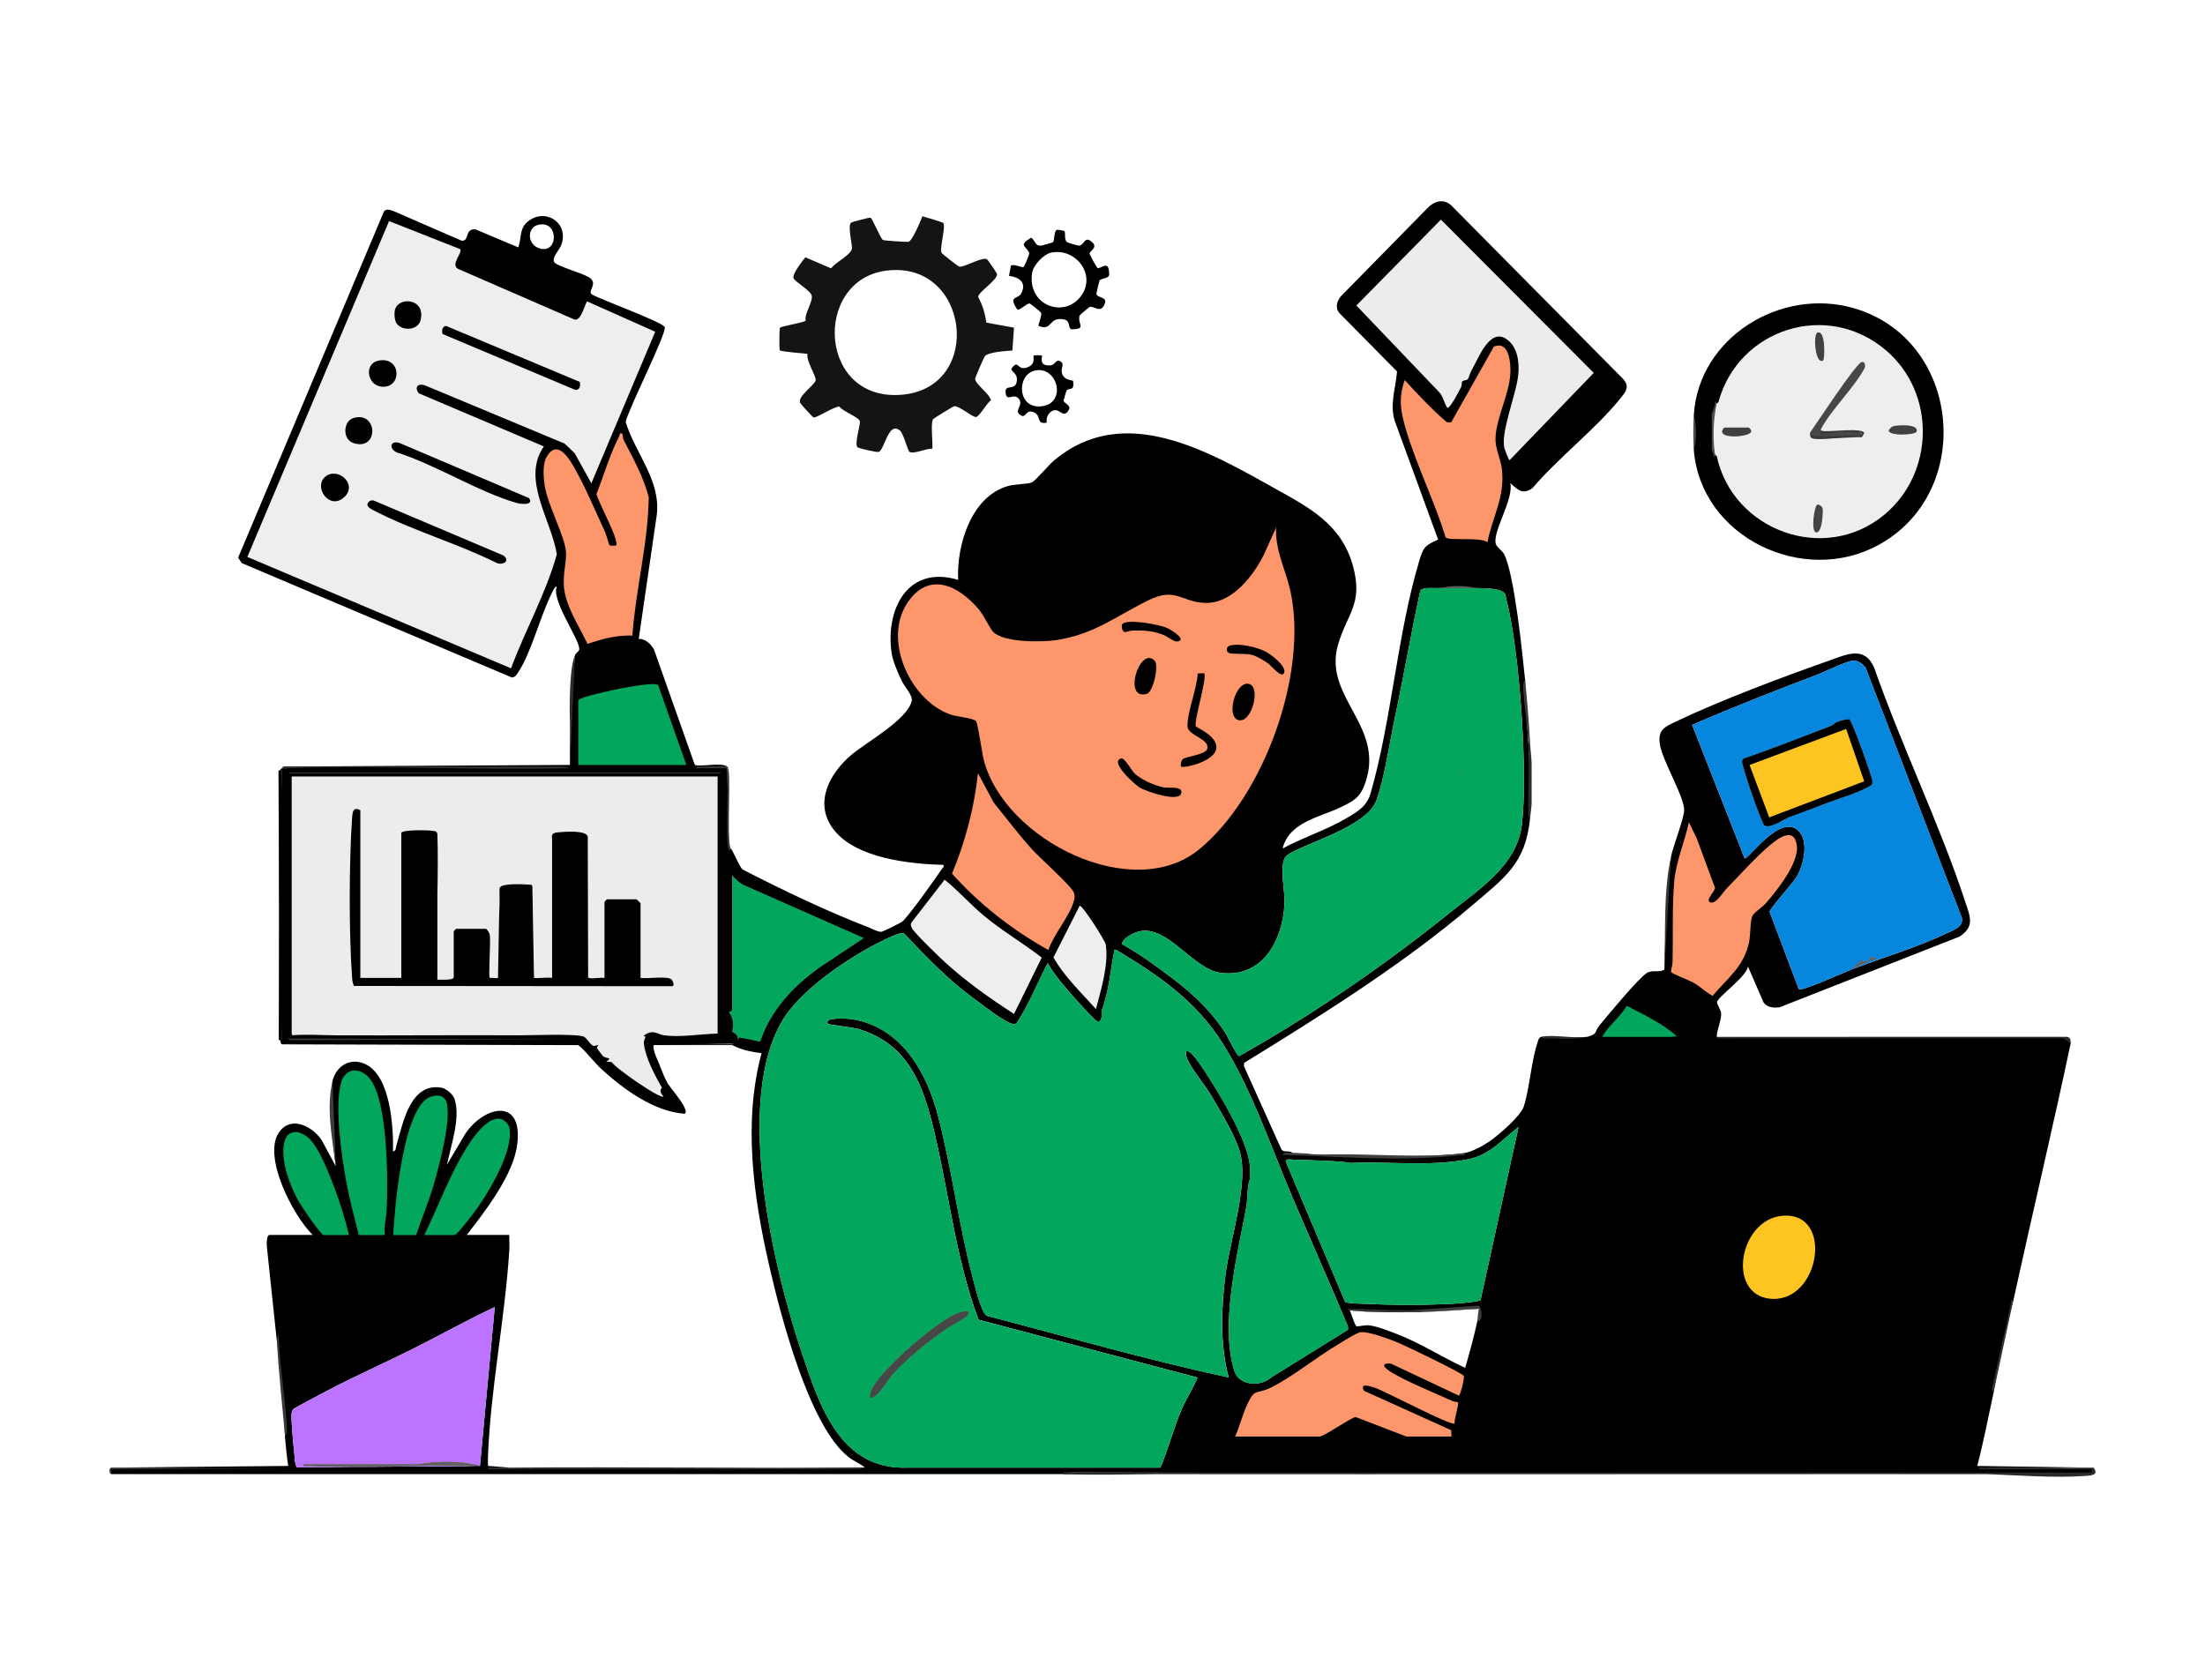 <svg width="723" height="551" viewBox="0 0 723 551" fill="none" xmlns="http://www.w3.org/2000/svg">
<path d="M606.38 235.846C605.04 235.906 603.34 236.396 602.12 236.896C601.77 237.016 601.16 237.776 600.37 238.066C590.8 241.716 581.31 245.506 571.62 248.806C571.39 248.956 571.301 249.416 571.271 249.716C571.071 250.996 577.63 270.056 578.57 270.646C580.41 271.846 584.851 268.656 586.711 267.926C590.421 266.526 594.121 265.236 597.831 263.756C602.121 262.036 608.95 260.166 612.72 257.946C613.45 257.536 613.83 257.476 613.98 256.486C614.13 255.406 607.271 236.496 606.391 235.846H606.38ZM613.47 313.746C612.62 314.386 613.441 315.876 610.201 315.006L606.961 317.986C609.731 316.356 612.65 315.126 615.75 314.336C615.05 314.336 613.65 313.756 613.47 313.756V313.746ZM606.38 235.846C605.04 235.906 603.34 236.396 602.12 236.896C601.77 237.016 601.16 237.776 600.37 238.066C590.8 241.716 581.31 245.506 571.62 248.806C571.39 248.956 571.301 249.416 571.271 249.716C571.071 250.996 577.63 270.056 578.57 270.646C580.41 271.846 584.851 268.656 586.711 267.926C590.421 266.526 594.121 265.236 597.831 263.756C602.121 262.036 608.95 260.166 612.72 257.946C613.45 257.536 613.83 257.476 613.98 256.486C614.13 255.406 607.271 236.496 606.391 235.846H606.38ZM613.47 313.746C612.62 314.386 613.441 315.876 610.201 315.006L606.961 317.986C609.731 316.356 612.65 315.126 615.75 314.336C615.05 314.336 613.65 313.756 613.47 313.756V313.746ZM479.24 253.416L478.6 253.796C479.27 253.826 479.5 253.706 479.24 253.416ZM606.38 235.846C605.04 235.906 603.34 236.396 602.12 236.896C601.77 237.016 601.16 237.776 600.37 238.066C590.8 241.716 581.31 245.506 571.62 248.806C571.39 248.956 571.301 249.416 571.271 249.716C571.071 250.996 577.63 270.056 578.57 270.646C580.41 271.846 584.851 268.656 586.711 267.926C590.421 266.526 594.121 265.236 597.831 263.756C602.121 262.036 608.95 260.166 612.72 257.946C613.45 257.536 613.83 257.476 613.98 256.486C614.13 255.406 607.271 236.496 606.391 235.846H606.38ZM613.47 313.746C612.62 314.386 613.441 315.876 610.201 315.006L606.961 317.986C609.731 316.356 612.65 315.126 615.75 314.336C615.05 314.336 613.65 313.756 613.47 313.756V313.746ZM479.24 253.416L478.6 253.796C479.27 253.826 479.5 253.706 479.24 253.416ZM606.38 235.846C605.04 235.906 603.34 236.396 602.12 236.896C601.77 237.016 601.16 237.776 600.37 238.066C590.8 241.716 581.31 245.506 571.62 248.806C571.39 248.956 571.301 249.416 571.271 249.716C571.071 250.996 577.63 270.056 578.57 270.646C580.41 271.846 584.851 268.656 586.711 267.926C590.421 266.526 594.121 265.236 597.831 263.756C602.121 262.036 608.95 260.166 612.72 257.946C613.45 257.536 613.83 257.476 613.98 256.486C614.13 255.406 607.271 236.496 606.391 235.846H606.38ZM613.47 313.746C612.62 314.386 613.441 315.876 610.201 315.006L606.961 317.986C609.731 316.356 612.65 315.126 615.75 314.336C615.05 314.336 613.65 313.756 613.47 313.756V313.746ZM479.24 253.416L478.6 253.796C479.27 253.826 479.5 253.706 479.24 253.416ZM606.38 235.846C605.04 235.906 603.34 236.396 602.12 236.896C601.77 237.016 601.16 237.776 600.37 238.066C590.8 241.716 581.31 245.506 571.62 248.806C571.39 248.956 571.301 249.416 571.271 249.716C571.071 250.996 577.63 270.056 578.57 270.646C580.41 271.846 584.851 268.656 586.711 267.926C590.421 266.526 594.121 265.236 597.831 263.756C602.121 262.036 608.95 260.166 612.72 257.946C613.45 257.536 613.83 257.476 613.98 256.486C614.13 255.406 607.271 236.496 606.391 235.846H606.38ZM613.47 313.746C612.62 314.386 613.441 315.876 610.201 315.006L606.961 317.986C609.731 316.356 612.65 315.126 615.75 314.336C615.05 314.336 613.65 313.756 613.47 313.756V313.746ZM479.24 253.416L478.6 253.796C479.27 253.826 479.5 253.706 479.24 253.416ZM606.38 235.846C605.04 235.906 603.34 236.396 602.12 236.896C601.77 237.016 601.16 237.776 600.37 238.066C590.8 241.716 581.31 245.506 571.62 248.806C571.39 248.956 571.301 249.416 571.271 249.716C571.071 250.996 577.63 270.056 578.57 270.646C580.41 271.846 584.851 268.656 586.711 267.926C590.421 266.526 594.121 265.236 597.831 263.756C602.121 262.036 608.95 260.166 612.72 257.946C613.45 257.536 613.83 257.476 613.98 256.486C614.13 255.406 607.271 236.496 606.391 235.846H606.38ZM613.47 313.746C612.62 314.386 613.441 315.876 610.201 315.006L606.961 317.986C609.731 316.356 612.65 315.126 615.75 314.336C615.05 314.336 613.65 313.756 613.47 313.756V313.746ZM479.24 253.416L478.6 253.796C479.27 253.826 479.5 253.706 479.24 253.416ZM606.38 235.846C605.04 235.906 603.34 236.396 602.12 236.896C601.77 237.016 601.16 237.776 600.37 238.066C590.8 241.716 581.31 245.506 571.62 248.806C571.39 248.956 571.301 249.416 571.271 249.716C571.071 250.996 577.63 270.056 578.57 270.646C580.41 271.846 584.851 268.656 586.711 267.926C590.421 266.526 594.121 265.236 597.831 263.756C602.121 262.036 608.95 260.166 612.72 257.946C613.45 257.536 613.83 257.476 613.98 256.486C614.13 255.406 607.271 236.496 606.391 235.846H606.38ZM613.47 313.746C612.62 314.386 613.441 315.876 610.201 315.006L606.961 317.986C609.731 316.356 612.65 315.126 615.75 314.336C615.05 314.336 613.65 313.756 613.47 313.756V313.746ZM479.24 253.416L478.6 253.796C479.27 253.826 479.5 253.706 479.24 253.416ZM606.38 235.846C605.04 235.906 603.34 236.396 602.12 236.896C601.77 237.016 601.16 237.776 600.37 238.066C590.8 241.716 581.31 245.506 571.62 248.806C571.39 248.956 571.301 249.416 571.271 249.716C571.071 250.996 577.63 270.056 578.57 270.646C580.41 271.846 584.851 268.656 586.711 267.926C590.421 266.526 594.121 265.236 597.831 263.756C602.121 262.036 608.95 260.166 612.72 257.946C613.45 257.536 613.83 257.476 613.98 256.486C614.13 255.406 607.271 236.496 606.391 235.846H606.38ZM613.47 313.746C612.62 314.386 613.441 315.876 610.201 315.006L606.961 317.986C609.731 316.356 612.65 315.126 615.75 314.336C615.05 314.336 613.65 313.756 613.47 313.756V313.746ZM479.24 253.416L478.6 253.796C479.27 253.826 479.5 253.706 479.24 253.416ZM606.38 235.846C605.04 235.906 603.34 236.396 602.12 236.896C601.77 237.016 601.16 237.776 600.37 238.066C590.8 241.716 581.31 245.506 571.62 248.806C571.39 248.956 571.301 249.416 571.271 249.716C571.071 250.996 577.63 270.056 578.57 270.646C580.41 271.846 584.851 268.656 586.711 267.926C590.421 266.526 594.121 265.236 597.831 263.756C602.121 262.036 608.95 260.166 612.72 257.946C613.45 257.536 613.83 257.476 613.98 256.486C614.13 255.406 607.271 236.496 606.391 235.846H606.38ZM613.47 313.746C612.62 314.386 613.441 315.876 610.201 315.006L606.961 317.986C609.731 316.356 612.65 315.126 615.75 314.336C615.05 314.336 613.65 313.756 613.47 313.756V313.746ZM479.24 253.416L478.6 253.796C479.27 253.826 479.5 253.706 479.24 253.416ZM606.38 235.846C605.04 235.906 603.34 236.396 602.12 236.896C601.77 237.016 601.16 237.776 600.37 238.066C590.8 241.716 581.31 245.506 571.62 248.806C571.39 248.956 571.301 249.416 571.271 249.716C571.071 250.996 577.63 270.056 578.57 270.646C580.41 271.846 584.851 268.656 586.711 267.926C590.421 266.526 594.121 265.236 597.831 263.756C602.121 262.036 608.95 260.166 612.72 257.946C613.45 257.536 613.83 257.476 613.98 256.486C614.13 255.406 607.271 236.496 606.391 235.846H606.38ZM613.47 313.746C612.62 314.386 613.441 315.876 610.201 315.006L606.961 317.986C609.731 316.356 612.65 315.126 615.75 314.336C615.05 314.336 613.65 313.756 613.47 313.756V313.746ZM313.13 431.026C306.45 434.116 288.67 449.236 285.81 455.836C284.85 458.116 285.11 459.306 287.42 457.416C288.97 456.106 291.36 452.076 293.11 450.176C295.45 447.636 298.89 444.486 301.57 442.296C304.26 440.076 307.12 437.976 309.98 435.936C311.29 435.026 316.66 432.166 317.19 431.356C318.88 428.726 314.13 430.596 313.13 431.036V431.026ZM479.24 253.416L478.6 253.796C479.27 253.826 479.5 253.706 479.24 253.416ZM606.38 235.846C605.04 235.906 603.34 236.396 602.12 236.896C601.77 237.016 601.16 237.776 600.37 238.066C590.8 241.716 581.31 245.506 571.62 248.806C571.39 248.956 571.301 249.416 571.271 249.716C571.071 250.996 577.63 270.056 578.57 270.646C580.41 271.846 584.851 268.656 586.711 267.926C590.421 266.526 594.121 265.236 597.831 263.756C602.121 262.036 608.95 260.166 612.72 257.946C613.45 257.536 613.83 257.476 613.98 256.486C614.13 255.406 607.271 236.496 606.391 235.846H606.38ZM613.47 313.746C612.62 314.386 613.441 315.876 610.201 315.006L606.961 317.986C609.731 316.356 612.65 315.126 615.75 314.336C615.05 314.336 613.65 313.756 613.47 313.756V313.746ZM313.13 431.026C306.45 434.116 288.67 449.236 285.81 455.836C284.85 458.116 285.11 459.306 287.42 457.416C288.97 456.106 291.36 452.076 293.11 450.176C295.45 447.636 298.89 444.486 301.57 442.296C304.26 440.076 307.12 437.976 309.98 435.936C311.29 435.026 316.66 432.166 317.19 431.356C318.88 428.726 314.13 430.596 313.13 431.036V431.026ZM479.24 253.416L478.6 253.796C479.27 253.826 479.5 253.706 479.24 253.416ZM606.38 235.846C605.04 235.906 603.34 236.396 602.12 236.896C601.77 237.016 601.16 237.776 600.37 238.066C590.8 241.716 581.31 245.506 571.62 248.806C571.39 248.956 571.301 249.416 571.271 249.716C571.071 250.996 577.63 270.056 578.57 270.646C580.41 271.846 584.851 268.656 586.711 267.926C590.421 266.526 594.121 265.236 597.831 263.756C602.121 262.036 608.95 260.166 612.72 257.946C613.45 257.536 613.83 257.476 613.98 256.486C614.13 255.406 607.271 236.496 606.391 235.846H606.38ZM613.47 313.746C612.62 314.386 613.441 315.876 610.201 315.006L606.961 317.986C609.731 316.356 612.65 315.126 615.75 314.336C615.05 314.336 613.65 313.756 613.47 313.756V313.746ZM313.13 431.026C306.45 434.116 288.67 449.236 285.81 455.836C284.85 458.116 285.11 459.306 287.42 457.416C288.97 456.106 291.36 452.076 293.11 450.176C295.45 447.636 298.89 444.486 301.57 442.296C304.26 440.076 307.12 437.976 309.98 435.936C311.29 435.026 316.66 432.166 317.19 431.356C318.88 428.726 314.13 430.596 313.13 431.036V431.026ZM479.24 253.416L478.6 253.796C479.27 253.826 479.5 253.706 479.24 253.416ZM606.38 235.846C605.04 235.906 603.34 236.396 602.12 236.896C601.77 237.016 601.16 237.776 600.37 238.066C590.8 241.716 581.31 245.506 571.62 248.806C571.39 248.956 571.301 249.416 571.271 249.716C571.071 250.996 577.63 270.056 578.57 270.646C580.41 271.846 584.851 268.656 586.711 267.926C590.421 266.526 594.121 265.236 597.831 263.756C602.121 262.036 608.95 260.166 612.72 257.946C613.45 257.536 613.83 257.476 613.98 256.486C614.13 255.406 607.271 236.496 606.391 235.846H606.38ZM613.47 313.746C612.62 314.386 613.441 315.876 610.201 315.006L606.961 317.986C609.731 316.356 612.65 315.126 615.75 314.336C615.05 314.336 613.65 313.756 613.47 313.756V313.746ZM313.13 431.026C306.45 434.116 288.67 449.236 285.81 455.836C284.85 458.116 285.11 459.306 287.42 457.416C288.97 456.106 291.36 452.076 293.11 450.176C295.45 447.636 298.89 444.486 301.57 442.296C304.26 440.076 307.12 437.976 309.98 435.936C311.29 435.026 316.66 432.166 317.19 431.356C318.88 428.726 314.13 430.596 313.13 431.036V431.026ZM479.24 253.416L478.6 253.796C479.27 253.826 479.5 253.706 479.24 253.416ZM606.38 235.846C605.04 235.906 603.34 236.396 602.12 236.896C601.77 237.016 601.16 237.776 600.37 238.066C590.8 241.716 581.31 245.506 571.62 248.806C571.39 248.956 571.301 249.416 571.271 249.716C571.071 250.996 577.63 270.056 578.57 270.646C580.41 271.846 584.851 268.656 586.711 267.926C590.421 266.526 594.121 265.236 597.831 263.756C602.121 262.036 608.95 260.166 612.72 257.946C613.45 257.536 613.83 257.476 613.98 256.486C614.13 255.406 607.271 236.496 606.391 235.846H606.38ZM613.47 313.746C612.62 314.386 613.441 315.876 610.201 315.006L606.961 317.986C609.731 316.356 612.65 315.126 615.75 314.336C615.05 314.336 613.65 313.756 613.47 313.756V313.746ZM138.12 480.006C137.65 480.066 137.19 480.126 136.75 480.206H99.391C99.27 481.136 100.59 480.706 101.26 480.736C119.79 481.526 138.83 480.186 157.39 480.736C151.23 478.986 144.52 479.136 138.13 480.006H138.12ZM313.13 431.026C306.45 434.116 288.67 449.236 285.81 455.836C284.85 458.116 285.11 459.306 287.42 457.416C288.97 456.106 291.36 452.076 293.11 450.176C295.45 447.636 298.89 444.486 301.57 442.296C304.26 440.076 307.12 437.976 309.98 435.936C311.29 435.026 316.66 432.166 317.19 431.356C318.88 428.726 314.13 430.596 313.13 431.036V431.026ZM479.24 253.416L478.6 253.796C479.27 253.826 479.5 253.706 479.24 253.416ZM606.38 235.846C605.04 235.906 603.34 236.396 602.12 236.896C601.77 237.016 601.16 237.776 600.37 238.066C590.8 241.716 581.31 245.506 571.62 248.806C571.39 248.956 571.301 249.416 571.271 249.716C571.071 250.996 577.63 270.056 578.57 270.646C580.41 271.846 584.851 268.656 586.711 267.926C590.421 266.526 594.121 265.236 597.831 263.756C602.121 262.036 608.95 260.166 612.72 257.946C613.45 257.536 613.83 257.476 613.98 256.486C614.13 255.406 607.271 236.496 606.391 235.846H606.38ZM613.47 313.746C612.62 314.386 613.441 315.876 610.201 315.006L606.961 317.986C609.731 316.356 612.65 315.126 615.75 314.336C615.05 314.336 613.65 313.756 613.47 313.756V313.746ZM313.13 431.026C306.45 434.116 288.67 449.236 285.81 455.836C284.85 458.116 285.11 459.306 287.42 457.416C288.97 456.106 291.36 452.076 293.11 450.176C295.45 447.636 298.89 444.486 301.57 442.296C304.26 440.076 307.12 437.976 309.98 435.936C311.29 435.026 316.66 432.166 317.19 431.356C318.88 428.726 314.13 430.596 313.13 431.036V431.026ZM479.24 253.416L478.6 253.796C479.27 253.826 479.5 253.706 479.24 253.416ZM613.97 256.486C614.12 255.406 607.26 236.496 606.38 235.846C605.04 235.906 603.34 236.396 602.12 236.896C601.77 237.016 601.16 237.776 600.37 238.066C590.8 241.716 581.31 245.506 571.62 248.806C571.39 248.956 571.301 249.416 571.271 249.716C571.071 250.996 577.63 270.056 578.57 270.646C580.41 271.846 584.851 268.656 586.711 267.926C590.421 266.526 594.121 265.236 597.831 263.756C602.121 262.036 608.95 260.166 612.72 257.946C613.45 257.536 613.83 257.476 613.98 256.486H613.97ZM613.47 313.746C612.62 314.386 613.441 315.876 610.201 315.006L606.961 317.986C609.731 316.356 612.65 315.126 615.75 314.336C615.05 314.336 613.65 313.756 613.47 313.756V313.746ZM138.12 480.006C137.65 480.066 137.19 480.126 136.75 480.206H99.391C99.27 481.136 100.59 480.706 101.26 480.736C119.79 481.526 138.83 480.186 157.39 480.736C151.23 478.986 144.52 479.136 138.13 480.006H138.12ZM685.92 481.816C680.93 481.636 675.94 481.496 670.98 481.466C673.34 481.436 675.71 481.406 678.1 481.376C680.9 481.376 683.671 481.376 686.451 481.286L648.331 480.736C650.401 472.766 651.951 464.626 653.701 456.566C655.281 446.346 657.441 436.336 660.151 426.506C666.311 398.366 672.991 370.316 678.951 342.156C678.661 340.986 677.78 340.436 676.61 340.256L563.651 340.286L562.92 340.026C562.74 338.336 564.5 334.476 564.35 332.296C564.26 331.066 562.86 329.316 563.01 328.556C563.33 326.866 572.821 320.126 573.141 316.936L578.25 328.726C579.53 330.446 581.58 330.566 583.56 330.306L642.55 307.126C647.6 303.796 645.96 300.526 644.42 295.826C635.98 270.116 623.46 244.546 614.5 218.886C611.26 211.646 605.42 214.656 599.85 216.606C584.56 221.976 563.98 229.706 549.5 236.626C545.82 238.406 543.55 239.256 544.25 244.006C545.04 249.466 552.16 260.966 552.22 265.606C552.22 268.296 548.66 277.316 547.9 280.926C546.79 291.696 546.12 302.496 545.86 313.326C545.83 314.876 545.8 316.416 545.74 317.966C543.9 319.046 541.92 317.966 540.08 319.016C537.37 320.566 527.18 332.996 524.49 336.206C522.62 338.456 524.14 338.976 520.49 340.006C519.64 340.096 518.77 340.156 517.92 340.186H517.74C513.62 340.446 509.54 340.366 505.45 340.006C504.57 340.206 504.43 340.996 504.19 341.696C502.03 348.116 501.68 356.346 499.61 362.916C498.68 365.896 491.32 372.316 488.43 374.266C486.12 375.846 482.91 377.596 480.2 378.116C478.92 378.296 477.63 378.436 476.32 378.556C475.74 378.586 475.18 378.646 474.71 378.676C461.11 379.936 446.63 379.436 432.68 378.646H432.56C431.68 378.586 430.84 378.556 429.96 378.496C429.96 378.496 429.94 378.496 429.9 378.496C427.86 378.376 425.81 378.236 423.8 378.116C422.84 377.006 420.79 378.236 420.09 376.746L407.89 349.656L407.92 348.576C433.49 332.816 459.99 316.296 482.87 296.766C493.38 287.806 500.21 283.166 501.67 268.546C501.87 260.406 501.7 252.176 501.14 243.856C501.11 243.066 501.05 242.246 500.99 241.466C500.55 235.216 500.26 229.036 500.06 222.906C499.21 214.526 496.53 188.086 493.17 181.726C492.44 180.356 490.54 179.366 490.37 178.046C489.76 173.526 496.32 163.806 495.22 158.456C497.82 160.646 499.16 162.366 502.49 160.066C510.84 150.226 522.98 140.886 530.95 131.086C532.88 128.696 534.74 126.916 532.03 124.086L475.9 67.406C473.39 65.046 470.3 65.886 468.08 68.226L439.62 97.206C438.25 98.926 437.69 101.146 439.36 102.866L458.07 121.806C457.66 127.296 455.59 132.576 457.34 138.066L471.55 176.946C467.06 178.936 466.68 179.546 465.3 184.126C458.12 208.176 456.34 236.026 449.42 260.106C448.16 264.426 445.25 266.116 441.51 268.306C434.94 272.216 427.27 274.586 420.55 278.256C422.71 269.556 432.66 268.066 439.55 264.746C443.9 262.646 445.97 261.596 447.66 256.746C454.17 238.036 433.97 228.756 438.64 211.736C441.53 201.286 447.1 198.276 443.63 185.616C439.81 171.776 429.21 166.436 417.68 159.986C395.7 147.696 368.38 131.936 345.64 150.966C343.95 152.366 339.6 157.616 338.34 158.176C336.97 158.816 332.74 158.706 330.43 159.406C318.38 162.906 313.62 178.876 314.17 190.166C297.82 185.206 290.35 199.476 292.31 213.926C292.69 216.786 294.44 220.726 295.73 223.386C296.63 225.286 299.38 228.086 298.94 229.896C297.45 236.116 283.85 243.526 279.03 247.646C271.97 253.686 266.86 263.256 273.13 271.756C280.4 281.506 298.11 283.286 309.35 283.636C309.58 284.456 309.12 284.516 308.82 284.976C306.6 288.276 298.28 299.976 295.92 302.166C295.54 302.546 289.53 305.496 289.09 305.556C288.04 305.706 285.94 304.566 284.83 304.126C271.08 298.816 256.63 291.896 243.59 285.186C242.39 284.366 240.2 278.356 239.53 278.266L238.98 278.066C238.83 270.656 238.69 263.236 238.54 255.886C238.54 254.046 238.54 252.616 238.45 251.946C237.17 251.716 235.74 251.596 234.31 251.566C235.68 251.506 237.08 251.446 238.45 251.386C236.44 249.866 229.26 251.676 227.8 250.776L214.4 212.886C213.29 211.106 211.66 209.476 209.44 209.496L215.34 168.926C216.77 157.516 208.28 148.696 205.15 138.366C206.11 133.926 218.52 109.586 217.96 107.276C217.61 105.786 196.94 98.196 194.2 96.626C192.39 95.576 195.98 93.356 193.62 91.286C191.84 89.736 182.67 87.406 181.74 85.976C180.84 84.516 183.37 81.946 183.93 80.606C186.82 73.456 179.35 68.176 173.51 72.316C170.15 74.656 171.12 77.716 169.95 81.126L155.94 75.226C152.17 74.846 154.07 79.316 151.3 78.906L129.18 69.276C128.07 68.956 126.87 68.256 125.91 69.306L78.07 182.906L79.331 184.686L167.83 222.166C168.91 222.076 169.29 221.406 169.81 220.616C174.07 214.456 177.31 201.526 181.05 194.256C181.43 193.556 181.72 192.536 182.6 192.296C180.5 196.876 190.86 210.686 189.87 213.226C189.69 213.666 188.82 214.156 188.53 214.856C187.63 223.876 187.07 232.956 186.95 242.056V242.496C186.86 245.266 186.86 248.076 186.89 250.846L92.9 251.376C92.99 251.556 93.1 251.666 93.221 251.696C93.16 251.696 93.1 251.696 93.04 251.726C92.861 251.786 92.721 251.906 92.57 252.046C92.481 252.166 92.421 252.306 92.371 252.456C91.871 281.386 91.9 311.616 92.311 340.606V341.656L92.891 341.626C93.591 341.506 94.121 341.156 94.501 340.546C94.971 340.316 95.001 340.136 94.501 340.016L95.231 339.636V338.876C94.91 311.676 94.91 282.606 95.201 255.806V255.776C95.201 255.046 95.231 254.346 95.231 253.616L94.501 253.526H236.3C235.48 253.846 235.02 254.196 235.34 254.606C235.4 254.726 235.54 254.836 235.78 254.986V338.556C235.75 338.616 235.69 338.676 235.63 338.756C235.6 338.756 235.6 338.786 235.6 338.786C235.37 339.046 235.05 339.426 234.96 339.486C234.23 339.986 219.67 339.836 217.62 339.746C217.47 339.686 217.39 339.656 217.24 339.626C217.21 339.626 217.18 339.626 217.18 339.596C217.15 339.626 217.12 339.626 217.12 339.596C215.57 339.186 214.2 339.126 213.06 339.396C213.06 339.396 213.04 339.396 213 339.396C213 339.396 212.97 339.426 212.94 339.396C212.41 339.546 212.04 339.716 211.6 340.006C210.37 340.006 210.2 340.446 210.02 341.496C209.55 344.476 213.67 353.786 215.54 356.326L216.97 356.646C217.93 357.816 219.74 357.026 219.1 355.566C217.99 353.696 217.23 351.686 216.41 349.666H216.38C214.02 349.116 213.49 344.816 213.29 342.166C213.49 342.166 213.73 342.166 213.99 342.136C221.37 341.556 228.93 341.436 236.46 341.636L236.58 341.086C237.86 341.786 238.3 341.406 237.37 340.266C237.66 340.176 237.9 340.086 238.1 339.916C238.51 339.506 238.33 331.076 237.69 328.036C238.04 329.176 238.22 330.366 238.24 331.686L238.97 331.946L240.05 331.306V287.026C241.1 288.166 242.15 289.186 243.46 290.036L283.24 307.606L268.68 317.296C260.07 323.426 252.6 331.396 249.24 341.606L242.47 340.206L241.65 341.086C241.65 341.086 241.59 341.056 241.53 340.996C239.81 339.796 238.79 341.436 240.6 342.136C239.96 342.316 239.78 342.486 240.05 342.686C242.91 344.266 246.5 344.966 249.71 345.376C243.64 367.906 247 392.256 252.13 414.666C255.84 430.956 265.24 467.556 278.17 477.766C280.01 479.226 281.91 479.806 283.57 481.266C245.04 481.706 205.17 481.646 166.35 481.526C166.35 481.526 166.64 481.406 166.99 481.266L160.01 480.716C160.04 479.926 159.95 479.116 159.98 478.296C160.74 455.936 165.58 432.476 166.99 410.086C167.11 408.396 166.93 406.676 166.99 404.976H153.04C159.11 397.186 168.45 385.186 169.62 375.116C171.52 359.116 157.74 363.036 152.08 372.606L146.59 381.886C147.85 375.496 151.08 366.736 149.04 360.376C148.54 358.856 146.27 356.936 144.69 356.666C134.3 355.006 132.08 368.666 129.95 375.726C129.75 376.456 129.92 377.416 128.87 377.596C129.02 369.656 128.11 352.696 119.68 348.906C114.78 346.716 110.25 349.546 109 354.516C108.5 363.826 108.88 373.136 110.08 382.446L105.47 373.866C102.55 369.576 95.871 365.806 91.811 370.886C85.561 378.616 96.221 398.936 102.55 404.976H88.341C87.38 404.976 87.38 408.216 87.52 409.006L90.731 439.366C92.191 449.526 93.091 460.086 93.421 471.066C93.71 474.276 94.031 477.546 94.501 480.726L36.501 481.276C44.67 481.426 52.87 481.506 61.111 481.536H36.85C35.891 481.446 36.09 482.706 36.501 483.406H378.64C368.45 483.346 358.41 483.176 348.55 482.876C460.89 483.136 573.271 483.286 685.701 483.316L685.88 482.876C686.73 482.726 686.67 481.886 685.88 481.796L685.92 481.816ZM176.59 73.706C183.54 72.156 183.07 84.126 176.33 81.236C172.92 79.776 172.77 74.556 176.59 73.706ZM97.311 481.206C96.96 480.476 96.76 479.686 96.701 478.866C96.32 474.726 95.71 469.466 95.591 465.436C95.561 464.326 95.41 463.126 96.121 462.166C96.471 461.666 105.4 457.086 106.89 456.266C116.06 451.416 125.57 447.216 134.82 442.606C143.99 438.026 152.95 432.976 162.23 428.626L157.38 480.726L97.311 481.196V481.206ZM595.67 221.316C598.47 220.266 605.42 216.706 607.87 216.616C609.07 216.586 611.08 217.926 611.72 218.976L643.36 301.226C643.54 303.946 640.97 304.786 639.01 305.726C629.12 310.546 617.291 314.016 606.961 317.986C604.681 318.866 590.851 325.136 589.831 324.406L580.23 299.016C580.32 297.846 588.29 289.236 589.51 286.846C591.41 283.166 592.98 276.306 590.06 272.836C584.16 265.886 573.07 282.236 572.05 281.476L554.831 237.726C568.261 231.886 581.98 226.516 595.66 221.326L595.67 221.316ZM497.92 369.556L485.46 426.356C484.93 426.906 477.7 427.496 476.18 427.556C466.66 428.026 456.94 428.026 447.43 427.556C445.27 427.466 443.17 427.556 441.07 426.976L421.66 381.096C421.31 379.846 423.27 380.246 424.11 380.276C426.97 380.396 441.48 380.746 442.62 381.386C455.26 380.806 468.98 382.646 481.41 380.156C488.62 378.726 492.44 373.766 497.93 369.566L497.92 369.556ZM457.78 437.366C455.27 436.436 451.24 434.796 448.7 434.596C447.53 434.506 445.05 435.126 444.73 434.886C444.23 434.536 443.01 430.686 442.6 429.716C450.22 430.476 458.01 430.416 465.69 430.246C472.14 430.126 478.59 429.516 485.01 429.196C484.48 430.366 484.72 431.916 484.48 432.936C483.34 438.126 481.91 443.446 480.42 448.556C472.77 445.056 465.68 440.356 457.77 437.376L457.78 437.366ZM424.77 278.926C431.98 275.306 448.44 270.256 451.3 262.526C453.87 255.606 455.74 243.026 457.37 235.296C460.35 221.516 462.65 207.566 465.69 193.786C466.24 192.536 469.37 192.876 470.54 192.856C471.07 192.826 471.59 192.856 472.15 192.856C475.97 192.736 480.15 192.706 483.97 192.856C486.13 192.916 492.46 192.736 493.51 194.836C493.74 195.276 493.77 196.036 493.92 196.586C498.27 213.196 501.04 253.566 499 270.466C497.34 284.066 484.73 291.746 474.83 299.746C462.31 309.846 449 319.506 435.57 328.436C426.05 334.746 416.28 340.726 406.32 346.326C405.44 346.236 402.61 339.966 401.77 338.676C395.26 328.806 387.26 322.706 377.78 315.936C374.6 313.656 371.33 311.496 367.91 309.626C367.91 307.726 371.76 305.856 373.4 305.456C382.92 303.146 391.15 317.976 400.43 319.056C413.89 320.636 420.48 308.576 421.15 296.786C421.38 292.586 420.27 288.266 420.57 284.386C420.83 280.736 421.71 280.476 424.77 278.926ZM297.28 481.286C275.71 481.896 268.91 461.466 263.19 444.506C253.65 416.256 240.36 360.536 256.94 334.026C262.31 325.446 274.66 316.656 283.44 311.636C285.34 310.526 294.88 305.336 296.34 306.006C302.59 312.606 308.98 319.316 316.1 324.976C318.96 327.226 327.72 333.936 330.55 335.196C331.81 335.746 332.89 336.366 333.7 335.016C337.52 328.976 340.27 322.176 343.51 315.836C345.79 319.746 349.11 323.626 352.15 327.046C353.17 328.186 359.53 335.306 360.12 335.156C361.84 334.226 360.97 332.356 361.29 331.386C363.83 323.916 363.86 319.706 365.26 312.326C365.41 311.656 364.88 311.366 366.05 311.536C380 319.916 392.14 328.206 400.93 342.186C410.47 357.366 416.66 375.926 423.7 392.446C429.74 406.636 436.02 420.696 441.97 434.946L442 436.056L416.81 451.696C413.31 454.906 406.21 454.386 404.73 449.566C399.97 434.266 405.75 411.446 408.64 395.976C409.11 393.496 408.9 388.736 409.84 386.726C409.75 385.206 409.99 383.666 409.84 382.176C408.99 373.746 400.06 358.916 395.25 351.646C394.55 350.566 390.17 343.536 388.92 344.846C388.8 345.756 388.95 346.536 389.33 347.386C390.7 350.536 395.2 355.936 397.21 359.356C400.19 364.496 404.54 371.556 406.35 377.076C409.79 387.466 403.34 406.326 401.88 417.706C400.42 428.856 399.98 440.796 402.87 451.706C376.16 445.956 349.92 438.366 323.51 431.476C321.67 430.396 319.39 420.616 318.69 417.996C314.25 400.866 312.01 382.856 307.54 365.776C303.77 351.446 295.54 336.876 279.46 334.226C278.2 334.016 269.83 333.406 271.52 335.716C271.84 336.126 279.52 336.826 281.59 337.466C296.42 341.996 301.82 353.436 305.41 367.386C310.96 389.046 313 411.756 320.85 432.766L392.65 451.736C391.25 455.236 389.09 458.476 387.57 461.926C384.8 468.236 383.19 474.976 380.48 481.276H297.29L297.28 481.286ZM613.47 313.746C612.62 314.386 613.441 315.876 610.201 315.006L606.961 317.986C609.731 316.356 612.65 315.126 615.75 314.336C615.05 314.336 613.65 313.756 613.47 313.756V313.746ZM586.711 267.926C590.421 266.526 594.121 265.236 597.831 263.756C602.121 262.036 608.95 260.166 612.72 257.946C613.45 257.536 613.83 257.476 613.98 256.486C614.13 255.406 607.271 236.496 606.391 235.846C605.051 235.906 603.35 236.396 602.13 236.896C601.78 237.016 601.17 237.776 600.38 238.066C590.81 241.716 581.32 245.506 571.63 248.806C571.4 248.956 571.311 249.416 571.281 249.716C571.081 250.996 577.641 270.056 578.581 270.646C580.421 271.846 584.86 268.656 586.72 267.926H586.711ZM479.24 253.416L478.6 253.796C479.27 253.826 479.5 253.706 479.24 253.416ZM313.13 431.026C306.45 434.116 288.67 449.236 285.81 455.836C284.85 458.116 285.11 459.306 287.42 457.416C288.97 456.106 291.36 452.076 293.11 450.176C295.45 447.636 298.89 444.486 301.57 442.296C304.26 440.076 307.12 437.976 309.98 435.936C311.29 435.026 316.66 432.166 317.19 431.356C318.88 428.726 314.13 430.596 313.13 431.036V431.026ZM138.12 480.006C137.65 480.066 137.19 480.126 136.75 480.206H99.391C99.27 481.136 100.59 480.706 101.26 480.736C119.79 481.526 138.83 480.186 157.39 480.736C151.23 478.986 144.52 479.136 138.13 480.006H138.12ZM613.47 313.746C612.62 314.386 613.441 315.876 610.201 315.006L606.961 317.986C609.731 316.356 612.65 315.126 615.75 314.336C615.05 314.336 613.65 313.756 613.47 313.756V313.746ZM606.38 235.846C605.04 235.906 603.34 236.396 602.12 236.896C601.77 237.016 601.16 237.776 600.37 238.066C590.8 241.716 581.31 245.506 571.62 248.806C571.39 248.956 571.301 249.416 571.271 249.716C571.071 250.996 577.63 270.056 578.57 270.646C580.41 271.846 584.851 268.656 586.711 267.926C590.421 266.526 594.121 265.236 597.831 263.756C602.121 262.036 608.95 260.166 612.72 257.946C613.45 257.536 613.83 257.476 613.98 256.486C614.13 255.406 607.271 236.496 606.391 235.846H606.38ZM479.24 253.416L478.6 253.796C479.27 253.826 479.5 253.706 479.24 253.416ZM313.13 431.026C306.45 434.116 288.67 449.236 285.81 455.836C284.85 458.116 285.11 459.306 287.42 457.416C288.97 456.106 291.36 452.076 293.11 450.176C295.45 447.636 298.89 444.486 301.57 442.296C304.26 440.076 307.12 437.976 309.98 435.936C311.29 435.026 316.66 432.166 317.19 431.356C318.88 428.726 314.13 430.596 313.13 431.036V431.026ZM613.47 313.746C612.62 314.386 613.441 315.876 610.201 315.006L606.961 317.986C609.731 316.356 612.65 315.126 615.75 314.336C615.05 314.336 613.65 313.756 613.47 313.756V313.746ZM606.38 235.846C605.04 235.906 603.34 236.396 602.12 236.896C601.77 237.016 601.16 237.776 600.37 238.066C590.8 241.716 581.31 245.506 571.62 248.806C571.39 248.956 571.301 249.416 571.271 249.716C571.071 250.996 577.63 270.056 578.57 270.646C580.41 271.846 584.851 268.656 586.711 267.926C590.421 266.526 594.121 265.236 597.831 263.756C602.121 262.036 608.95 260.166 612.72 257.946C613.45 257.536 613.83 257.476 613.98 256.486C614.13 255.406 607.271 236.496 606.391 235.846H606.38ZM479.24 253.416L478.6 253.796C479.27 253.826 479.5 253.706 479.24 253.416ZM313.13 431.026C306.45 434.116 288.67 449.236 285.81 455.836C284.85 458.116 285.11 459.306 287.42 457.416C288.97 456.106 291.36 452.076 293.11 450.176C295.45 447.636 298.89 444.486 301.57 442.296C304.26 440.076 307.12 437.976 309.98 435.936C311.29 435.026 316.66 432.166 317.19 431.356C318.88 428.726 314.13 430.596 313.13 431.036V431.026ZM613.47 313.746C612.62 314.386 613.441 315.876 610.201 315.006L606.961 317.986C609.731 316.356 612.65 315.126 615.75 314.336C615.05 314.336 613.65 313.756 613.47 313.756V313.746ZM606.38 235.846C605.04 235.906 603.34 236.396 602.12 236.896C601.77 237.016 601.16 237.776 600.37 238.066C590.8 241.716 581.31 245.506 571.62 248.806C571.39 248.956 571.301 249.416 571.271 249.716C571.071 250.996 577.63 270.056 578.57 270.646C580.41 271.846 584.851 268.656 586.711 267.926C590.421 266.526 594.121 265.236 597.831 263.756C602.121 262.036 608.95 260.166 612.72 257.946C613.45 257.536 613.83 257.476 613.98 256.486C614.13 255.406 607.271 236.496 606.391 235.846H606.38ZM479.24 253.416L478.6 253.796C479.27 253.826 479.5 253.706 479.24 253.416ZM313.13 431.026C306.45 434.116 288.67 449.236 285.81 455.836C284.85 458.116 285.11 459.306 287.42 457.416C288.97 456.106 291.36 452.076 293.11 450.176C295.45 447.636 298.89 444.486 301.57 442.296C304.26 440.076 307.12 437.976 309.98 435.936C311.29 435.026 316.66 432.166 317.19 431.356C318.88 428.726 314.13 430.596 313.13 431.036V431.026ZM613.47 313.746C612.62 314.386 613.441 315.876 610.201 315.006L606.961 317.986C609.731 316.356 612.65 315.126 615.75 314.336C615.05 314.336 613.65 313.756 613.47 313.756V313.746ZM606.38 235.846C605.04 235.906 603.34 236.396 602.12 236.896C601.77 237.016 601.16 237.776 600.37 238.066C590.8 241.716 581.31 245.506 571.62 248.806C571.39 248.956 571.301 249.416 571.271 249.716C571.071 250.996 577.63 270.056 578.57 270.646C580.41 271.846 584.851 268.656 586.711 267.926C590.421 266.526 594.121 265.236 597.831 263.756C602.121 262.036 608.95 260.166 612.72 257.946C613.45 257.536 613.83 257.476 613.98 256.486C614.13 255.406 607.271 236.496 606.391 235.846H606.38ZM479.24 253.416L478.6 253.796C479.27 253.826 479.5 253.706 479.24 253.416ZM313.13 431.026C306.45 434.116 288.67 449.236 285.81 455.836C284.85 458.116 285.11 459.306 287.42 457.416C288.97 456.106 291.36 452.076 293.11 450.176C295.45 447.636 298.89 444.486 301.57 442.296C304.26 440.076 307.12 437.976 309.98 435.936C311.29 435.026 316.66 432.166 317.19 431.356C318.88 428.726 314.13 430.596 313.13 431.036V431.026ZM613.47 313.746C612.62 314.386 613.441 315.876 610.201 315.006L606.961 317.986C609.731 316.356 612.65 315.126 615.75 314.336C615.05 314.336 613.65 313.756 613.47 313.756V313.746ZM606.38 235.846C605.04 235.906 603.34 236.396 602.12 236.896C601.77 237.016 601.16 237.776 600.37 238.066C590.8 241.716 581.31 245.506 571.62 248.806C571.39 248.956 571.301 249.416 571.271 249.716C571.071 250.996 577.63 270.056 578.57 270.646C580.41 271.846 584.851 268.656 586.711 267.926C590.421 266.526 594.121 265.236 597.831 263.756C602.121 262.036 608.95 260.166 612.72 257.946C613.45 257.536 613.83 257.476 613.98 256.486C614.13 255.406 607.271 236.496 606.391 235.846H606.38ZM479.24 253.416L478.6 253.796C479.27 253.826 479.5 253.706 479.24 253.416ZM613.47 313.746C612.62 314.386 613.441 315.876 610.201 315.006L606.961 317.986C609.731 316.356 612.65 315.126 615.75 314.336C615.05 314.336 613.65 313.756 613.47 313.756V313.746ZM606.38 235.846C605.04 235.906 603.34 236.396 602.12 236.896C601.77 237.016 601.16 237.776 600.37 238.066C590.8 241.716 581.31 245.506 571.62 248.806C571.39 248.956 571.301 249.416 571.271 249.716C571.071 250.996 577.63 270.056 578.57 270.646C580.41 271.846 584.851 268.656 586.711 267.926C590.421 266.526 594.121 265.236 597.831 263.756C602.121 262.036 608.95 260.166 612.72 257.946C613.45 257.536 613.83 257.476 613.98 256.486C614.13 255.406 607.271 236.496 606.391 235.846H606.38ZM479.24 253.416L478.6 253.796C479.27 253.826 479.5 253.706 479.24 253.416ZM613.47 313.746C612.62 314.386 613.441 315.876 610.201 315.006L606.961 317.986C609.731 316.356 612.65 315.126 615.75 314.336C615.05 314.336 613.65 313.756 613.47 313.756V313.746ZM606.38 235.846C605.04 235.906 603.34 236.396 602.12 236.896C601.77 237.016 601.16 237.776 600.37 238.066C590.8 241.716 581.31 245.506 571.62 248.806C571.39 248.956 571.301 249.416 571.271 249.716C571.071 250.996 577.63 270.056 578.57 270.646C580.41 271.846 584.851 268.656 586.711 267.926C590.421 266.526 594.121 265.236 597.831 263.756C602.121 262.036 608.95 260.166 612.72 257.946C613.45 257.536 613.83 257.476 613.98 256.486C614.13 255.406 607.271 236.496 606.391 235.846H606.38ZM479.24 253.416L478.6 253.796C479.27 253.826 479.5 253.706 479.24 253.416ZM613.47 313.746C612.62 314.386 613.441 315.876 610.201 315.006L606.961 317.986C609.731 316.356 612.65 315.126 615.75 314.336C615.05 314.336 613.65 313.756 613.47 313.756V313.746ZM606.38 235.846C605.04 235.906 603.34 236.396 602.12 236.896C601.77 237.016 601.16 237.776 600.37 238.066C590.8 241.716 581.31 245.506 571.62 248.806C571.39 248.956 571.301 249.416 571.271 249.716C571.071 250.996 577.63 270.056 578.57 270.646C580.41 271.846 584.851 268.656 586.711 267.926C590.421 266.526 594.121 265.236 597.831 263.756C602.121 262.036 608.95 260.166 612.72 257.946C613.45 257.536 613.83 257.476 613.98 256.486C614.13 255.406 607.271 236.496 606.391 235.846H606.38ZM479.24 253.416L478.6 253.796C479.27 253.826 479.5 253.706 479.24 253.416ZM613.47 313.746C612.62 314.386 613.441 315.876 610.201 315.006L606.961 317.986C609.731 316.356 612.65 315.126 615.75 314.336C615.05 314.336 613.65 313.756 613.47 313.756V313.746ZM606.38 235.846C605.04 235.906 603.34 236.396 602.12 236.896C601.77 237.016 601.16 237.776 600.37 238.066C590.8 241.716 581.31 245.506 571.62 248.806C571.39 248.956 571.301 249.416 571.271 249.716C571.071 250.996 577.63 270.056 578.57 270.646C580.41 271.846 584.851 268.656 586.711 267.926C590.421 266.526 594.121 265.236 597.831 263.756C602.121 262.036 608.95 260.166 612.72 257.946C613.45 257.536 613.83 257.476 613.98 256.486C614.13 255.406 607.271 236.496 606.391 235.846H606.38ZM479.24 253.416L478.6 253.796C479.27 253.826 479.5 253.706 479.24 253.416ZM613.47 313.746C612.62 314.386 613.441 315.876 610.201 315.006L606.961 317.986C609.731 316.356 612.65 315.126 615.75 314.336C615.05 314.336 613.65 313.756 613.47 313.756V313.746ZM606.38 235.846C605.04 235.906 603.34 236.396 602.12 236.896C601.77 237.016 601.16 237.776 600.37 238.066C590.8 241.716 581.31 245.506 571.62 248.806C571.39 248.956 571.301 249.416 571.271 249.716C571.071 250.996 577.63 270.056 578.57 270.646C580.41 271.846 584.851 268.656 586.711 267.926C590.421 266.526 594.121 265.236 597.831 263.756C602.121 262.036 608.95 260.166 612.72 257.946C613.45 257.536 613.83 257.476 613.98 256.486C614.13 255.406 607.271 236.496 606.391 235.846H606.38ZM479.24 253.416L478.6 253.796C479.27 253.826 479.5 253.706 479.24 253.416ZM613.47 313.746C612.62 314.386 613.441 315.876 610.201 315.006L606.961 317.986C609.731 316.356 612.65 315.126 615.75 314.336C615.05 314.336 613.65 313.756 613.47 313.756V313.746ZM606.38 235.846C605.04 235.906 603.34 236.396 602.12 236.896C601.77 237.016 601.16 237.776 600.37 238.066C590.8 241.716 581.31 245.506 571.62 248.806C571.39 248.956 571.301 249.416 571.271 249.716C571.071 250.996 577.63 270.056 578.57 270.646C580.41 271.846 584.851 268.656 586.711 267.926C590.421 266.526 594.121 265.236 597.831 263.756C602.121 262.036 608.95 260.166 612.72 257.946C613.45 257.536 613.83 257.476 613.98 256.486C614.13 255.406 607.271 236.496 606.391 235.846H606.38ZM479.24 253.416L478.6 253.796C479.27 253.826 479.5 253.706 479.24 253.416ZM613.47 313.746C612.62 314.386 613.441 315.876 610.201 315.006L606.961 317.986C609.731 316.356 612.65 315.126 615.75 314.336C615.05 314.336 613.65 313.756 613.47 313.756V313.746ZM606.38 235.846C605.04 235.906 603.34 236.396 602.12 236.896C601.77 237.016 601.16 237.776 600.37 238.066C590.8 241.716 581.31 245.506 571.62 248.806C571.39 248.956 571.301 249.416 571.271 249.716C571.071 250.996 577.63 270.056 578.57 270.646C580.41 271.846 584.851 268.656 586.711 267.926C590.421 266.526 594.121 265.236 597.831 263.756C602.121 262.036 608.95 260.166 612.72 257.946C613.45 257.536 613.83 257.476 613.98 256.486C614.13 255.406 607.271 236.496 606.391 235.846H606.38ZM479.24 253.416L478.6 253.796C479.27 253.826 479.5 253.706 479.24 253.416ZM613.47 313.746C612.62 314.386 613.441 315.876 610.201 315.006L606.961 317.986C609.731 316.356 612.65 315.126 615.75 314.336C615.05 314.336 613.65 313.756 613.47 313.756V313.746ZM606.38 235.846C605.04 235.906 603.34 236.396 602.12 236.896C601.77 237.016 601.16 237.776 600.37 238.066C590.8 241.716 581.31 245.506 571.62 248.806C571.39 248.956 571.301 249.416 571.271 249.716C571.071 250.996 577.63 270.056 578.57 270.646C580.41 271.846 584.851 268.656 586.711 267.926C590.421 266.526 594.121 265.236 597.831 263.756C602.121 262.036 608.95 260.166 612.72 257.946C613.45 257.536 613.83 257.476 613.98 256.486C614.13 255.406 607.271 236.496 606.391 235.846H606.38ZM613.47 313.746C612.62 314.386 613.441 315.876 610.201 315.006L606.961 317.986C609.731 316.356 612.65 315.126 615.75 314.336C615.05 314.336 613.65 313.756 613.47 313.756V313.746ZM606.38 235.846C605.04 235.906 603.34 236.396 602.12 236.896C601.77 237.016 601.16 237.776 600.37 238.066C590.8 241.716 581.31 245.506 571.62 248.806C571.39 248.956 571.301 249.416 571.271 249.716C571.071 250.996 577.63 270.056 578.57 270.646C580.41 271.846 584.851 268.656 586.711 267.926C590.421 266.526 594.121 265.236 597.831 263.756C602.121 262.036 608.95 260.166 612.72 257.946C613.45 257.536 613.83 257.476 613.98 256.486C614.13 255.406 607.271 236.496 606.391 235.846H606.38ZM613.47 313.746C612.62 314.386 613.441 315.876 610.201 315.006L606.961 317.986C609.731 316.356 612.65 315.126 615.75 314.336C615.05 314.336 613.65 313.756 613.47 313.756V313.746ZM606.38 235.846C605.04 235.906 603.34 236.396 602.12 236.896C601.77 237.016 601.16 237.776 600.37 238.066C590.8 241.716 581.31 245.506 571.62 248.806C571.39 248.956 571.301 249.416 571.271 249.716C571.071 250.996 577.63 270.056 578.57 270.646C580.41 271.846 584.851 268.656 586.711 267.926C590.421 266.526 594.121 265.236 597.831 263.756C602.121 262.036 608.95 260.166 612.72 257.946C613.45 257.536 613.83 257.476 613.98 256.486C614.13 255.406 607.271 236.496 606.391 235.846H606.38ZM613.47 313.746C612.62 314.386 613.441 315.876 610.201 315.006L606.961 317.986C609.731 316.356 612.65 315.126 615.75 314.336C615.05 314.336 613.65 313.756 613.47 313.756V313.746ZM606.38 235.846C605.04 235.906 603.34 236.396 602.12 236.896C601.77 237.016 601.16 237.776 600.37 238.066C590.8 241.716 581.31 245.506 571.62 248.806C571.39 248.956 571.301 249.416 571.271 249.716C571.071 250.996 577.63 270.056 578.57 270.646C580.41 271.846 584.851 268.656 586.711 267.926C590.421 266.526 594.121 265.236 597.831 263.756C602.121 262.036 608.95 260.166 612.72 257.946C613.45 257.536 613.83 257.476 613.98 256.486C614.13 255.406 607.271 236.496 606.391 235.846H606.38Z" fill="black"/>
<path d="M331.951 114.952L332.481 107.452L323.401 105.792C323.021 102.872 322.171 99.982 320.741 97.412C320.591 95.782 327.511 91.632 326.871 89.732C326.751 89.382 323.811 85.032 323.541 84.942C321.671 84.332 316.071 87.742 314.551 87.452C314.201 87.392 309.001 83.302 308.801 83.012C307.901 81.812 310.171 74.522 309.301 73.142C309.121 72.822 303.401 71.212 302.441 70.922C301.891 72.412 299.111 79.092 297.861 79.302C297.311 79.392 289.861 78.922 289.511 78.692C288.691 78.222 286.041 71.542 285.421 71.392C284.981 71.302 279.441 72.762 279.091 72.992C277.861 73.812 279.411 79.942 279.351 81.402C279.291 83.502 273.891 85.982 272.521 88.002L264.061 84.382C263.071 85.612 259.591 90.012 260.211 91.302C260.741 92.382 264.791 94.712 265.931 96.412C267.191 98.282 263.621 102.602 264.181 105.192C263.011 105.922 256.121 106.942 255.741 107.502C255.541 107.822 255.451 114.652 255.711 114.912C256.031 115.262 263.531 115.932 264.791 116.052C264.181 118.212 267.771 123.432 267.421 124.782C266.981 126.442 261.381 130.002 262.371 132.142C262.521 132.432 266.461 136.842 266.781 136.902C267.801 137.082 273.431 133.312 275.221 133.312C276.301 134.972 281.931 136.842 281.961 138.272C282.021 139.792 280.031 145.892 281.231 146.712C281.731 147.062 287.511 148.402 288.091 148.202C290.071 147.592 291.271 137.812 295.181 141.282C296.231 142.212 297.691 147.882 298.191 148.172C299.591 149.052 303.851 146.942 305.601 147.182C306.131 146.622 304.991 139.062 305.921 137.522C306.121 137.172 312.521 133.262 312.931 133.202C314.591 133.082 319.231 137.142 320.141 136.732C321.451 136.182 323.441 132.262 324.931 131.272C324.461 129.142 319.881 126.022 319.731 124.292C319.731 123.772 322.591 117.292 322.881 116.882C323.961 115.392 330.001 115.102 331.961 114.952H331.951ZM296.171 129.402C268.271 132.262 266.341 92.042 290.451 88.772C317.741 85.092 322.821 126.662 296.171 129.402Z" fill="#141414"/>
<path d="M555.398 147.732C555.708 143.802 555.738 139.842 555.398 135.912C557.078 110.642 583.858 94.192 607.738 101.032C642.998 111.132 647.808 161.112 616.108 178.622C591.328 192.312 557.808 176.222 555.398 147.732Z" fill="black"/>
<path d="M363.68 90.003C363.74 84.723 360.79 88.453 359.86 87.873C359.6 87.723 357.2 83.463 357.26 83.083C357.46 82.093 360.53 81.013 357.49 78.933C355.56 77.653 355.45 80.483 353.72 80.563C353.49 80.563 350.36 79.653 350.07 79.513C348.76 78.813 349.46 76.303 349.05 75.833C348.93 75.683 346.77 75.163 346.42 75.423C345.57 76.063 345.72 79.043 345.28 79.423C345.13 79.543 342.16 80.383 341.75 80.473C339.39 80.993 339.65 79.103 338.13 77.933C333.72 80.563 336.44 80.533 337.46 82.893C337.66 83.363 335.85 87.383 335.65 87.533C335.12 87.913 332.44 86.453 331.48 87.093L330.84 90.453C333.99 90.863 336.71 92.493 334.9 96.143C333.85 98.273 330.41 96.753 333.56 101.513C334.23 101.983 336.65 99.443 337.59 99.523C337.85 99.523 341.24 102.323 341.36 102.563C341.74 103.383 340.31 106.623 340.54 106.883C345.27 108.753 343.6 103.733 348.89 104.753C351.25 105.193 349.97 108.023 351.55 107.993C356.42 107.813 353.24 106.443 353.97 103.503C354.03 103.293 357.03 100.783 357.21 100.703C358.7 100.063 361.03 103.243 362.32 99.363C362.99 97.353 359.69 97.643 359.52 96.443C359.46 96.243 360.42 92.183 360.54 91.973C361.12 91.153 363.66 91.473 363.69 89.983L363.68 90.003ZM354.75 96.653C349.35 104.763 336.71 100.333 338.43 89.473C338.84 86.903 342.14 83.403 344.68 82.843C352.47 81.233 359.36 89.703 354.75 96.653Z" fill="black"/>
<path d="M686.45 481.28C688.24 483.58 686.01 483.85 684.06 483.99C673.63 484.73 661.74 483.81 651.3 483.4C560.43 483.39 469.55 483.51 378.68 483.43C369.4 483.43 359.7 483.81 350.48 483.43C349.82 483.4 348.48 483.84 348.61 482.89H685.92V481.82H648.86C648.74 480.87 650.07 481.31 650.73 481.28C662.6 480.79 674.58 481.65 686.45 481.28Z" fill="#2B2B2B"/>
<path d="M351.86 124.94C351.77 124.53 348.33 124.97 348.09 121.64C348 120.56 349.17 119.25 347.54 118.43C346.23 117.76 345.91 119.68 344.56 119.8C340.3 120.21 341.93 116.91 341.61 116.56C341.52 116.47 339.01 116.47 338.92 116.56C338.63 116.88 339.94 119.8 336.23 120.65C333.52 121.29 333.92 117.73 331.65 120.88C331.27 121.76 333.63 122.19 333.43 124.73C333.14 128.64 329.08 125.43 329.78 129.17C330.25 131.68 332.26 128.94 333.84 130.54C335.88 132.58 332.79 134.31 334.07 135.65C336.55 138.16 335.94 133.66 339.24 135.33C341.46 136.44 339.71 139.27 343.21 138.6C342.89 136.73 344.09 134.49 346.19 134.51C347.56 134.51 348.99 137.23 350.51 134.28C351.24 132.88 348.79 132.21 348.73 131.36C348.73 131.18 349.66 128.12 349.78 127.98C350.33 127.16 352.47 128.42 351.85 124.94H351.86ZM342.29 133.11C333.48 134.89 333.1 122.89 339.31 121.52C346.61 119.89 349.7 131.59 342.29 133.11Z" fill="black"/>
<path d="M167.05 481.281C205.89 480.961 244.77 481.521 283.61 481.281L281.73 481.821H160.34C159.47 481.061 160.94 481.291 161.4 481.281C163.28 481.221 165.17 481.301 167.05 481.281Z" fill="#2D2D2D"/>
<path d="M678.932 342.174L676.552 340.524L564.252 340.574C563.652 340.514 562.992 340.844 562.922 340.024L677.092 339.994C678.762 339.954 679.002 340.684 678.942 342.174H678.932Z" fill="#292929"/>
<path d="M423.798 378.15C426.288 378.11 428.578 378.15 431.028 378.71C445.168 378.04 459.988 379.52 474.048 378.71C475.618 378.62 478.818 378.42 480.198 378.15L480.468 378.68C460.628 381.04 440.478 379.37 420.578 378.68C420.688 377.69 423.028 378.16 423.798 378.15Z" fill="#404040"/>
<path d="M92.931 251.393H185.051L186.921 251.923C156.441 252.643 125.791 250.993 95.321 251.903C94.301 251.933 93.291 251.853 92.391 252.463V251.923C92.521 251.873 92.701 251.433 92.931 251.383V251.393Z" fill="#323232"/>
<path d="M36.531 481.281L94.541 481.551L36.521 481.821V483.431C35.731 483.121 35.621 481.391 36.521 481.281H36.531Z" fill="#313131"/>
<path d="M547.88 280.93L545.73 317.99C546.17 305.73 545.33 292.95 547.88 280.93Z" fill="#373737"/>
<path d="M93.471 471.082C92.521 460.532 91.341 449.982 90.781 439.392L91.311 437.242C91.651 447.032 93.311 456.762 93.991 466.512C94.081 467.832 94.391 470.032 93.461 471.072L93.471 471.082Z" fill="#383838"/>
<path d="M186.929 250.857C187.229 242.737 186.539 234.507 186.909 226.397C187.059 223.077 187.299 217.727 188.539 214.867L186.929 250.857Z" fill="#2D2D2D"/>
<path d="M660.129 426.487C657.929 436.487 655.859 446.558 653.679 456.568C652.659 456.048 653.329 454.758 653.489 453.978C655.429 444.698 657.769 435.507 659.559 426.188L660.119 426.487H660.129Z" fill="#343434"/>
<path d="M110.12 382.453C108.98 373.733 106.85 363.123 109.05 354.523L110.12 382.453Z" fill="#3D3D3D"/>
<path d="M501.68 268.58C500.79 268.02 501.14 266.54 501.13 265.63C501.05 258.41 501.45 251.06 501.13 243.87C501.18 243.5 501.23 243.27 501.67 243.33C501.78 245.5 502.21 248.84 502.21 250.58V263.47C502.21 264.31 501.8 267.31 501.67 268.57L501.68 268.58Z" fill="#2C2C2C"/>
<path d="M238.491 251.388C239.971 251.888 238.111 275.058 239.561 278.248C239.521 278.248 239.391 279.098 239.031 278.788C237.731 277.678 238.891 255.388 238.491 251.938H228.281C228.161 250.988 229.501 251.428 230.151 251.398C231.661 251.338 237.591 251.098 238.481 251.398L238.491 251.388Z" fill="#353535"/>
<path d="M501.682 243.337L501.142 243.878C500.912 238.468 499.912 232.548 499.512 226.988C499.432 225.838 499.182 223.788 500.072 222.938C500.742 229.688 501.332 236.668 501.682 243.348V243.337Z" fill="#3B3B3B"/>
<path d="M240.64 342.173C240.53 342.393 240.3 342.563 240.1 342.713H214.32C214.75 341.473 237.65 342.543 240.64 342.173Z" fill="#202020"/>
<path d="M520.481 340.017C516.981 340.977 512.181 340.607 508.391 340.567C507.481 340.557 506.001 340.907 505.441 340.017C509.151 339.107 516.341 340.687 520.481 340.017Z" fill="#2C2C2C"/>
<path d="M555.399 147.726C555.119 144.386 555.179 139.286 555.399 135.906C556.299 139.366 556.299 144.256 555.399 147.726Z" fill="#4A4A4A"/>
<path d="M441.958 434.968C436.008 420.728 429.728 406.658 423.688 392.468C416.658 375.948 410.468 357.378 400.918 342.208C392.128 328.228 379.988 319.938 366.038 311.558C364.868 311.378 365.398 311.678 365.248 312.348C363.848 319.728 363.818 323.938 361.278 331.408C360.958 332.368 361.828 334.238 360.108 335.178C359.528 335.328 353.158 328.198 352.138 327.068C349.098 323.658 345.778 319.768 343.498 315.858C340.258 322.188 337.518 328.988 333.688 335.038C332.868 336.378 331.788 335.768 330.538 335.218C327.708 333.958 318.948 327.248 316.088 324.998C308.968 319.338 302.578 312.618 296.328 306.028C294.868 305.358 285.328 310.548 283.428 311.658C274.638 316.678 262.298 325.468 256.928 334.048C240.348 360.548 253.628 416.268 263.178 444.528C268.898 461.488 275.698 481.918 297.268 481.308H380.458C383.168 474.998 384.778 468.258 387.548 461.958C389.068 458.518 391.228 455.278 392.628 451.768L320.828 432.798C312.978 411.788 310.938 389.078 305.388 367.418C301.798 353.468 296.398 342.028 281.568 337.498C279.498 336.858 271.818 336.158 271.498 335.748C269.808 333.438 278.178 334.058 279.438 334.258C295.518 336.918 303.748 351.478 307.518 365.808C311.988 382.888 314.228 400.888 318.668 418.028C319.368 420.658 321.648 430.428 323.488 431.508C349.908 438.398 376.148 445.988 402.848 451.738C399.958 440.818 400.398 428.888 401.858 417.738C403.318 406.358 409.768 387.498 406.328 377.108C404.518 371.588 400.168 364.528 397.188 359.388C395.178 355.978 390.678 350.578 389.308 347.418C388.928 346.568 388.778 345.788 388.898 344.878C390.158 343.568 394.528 350.598 395.228 351.678C400.048 358.948 408.978 373.778 409.818 382.208C409.968 383.698 409.728 385.248 409.818 386.758C408.888 388.768 409.088 393.528 408.618 396.008C405.728 411.478 399.948 434.298 404.708 449.598C406.198 454.418 413.288 454.938 416.788 451.728L441.978 436.088L441.948 434.978L441.958 434.968ZM285.808 455.838C288.668 449.238 306.448 434.118 313.128 431.028C314.118 430.588 318.878 428.718 317.188 431.348C316.658 432.168 311.288 435.028 309.978 435.928C307.118 437.968 304.258 440.068 301.568 442.288C298.878 444.478 295.438 447.628 293.108 450.168C291.358 452.068 288.968 456.098 287.418 457.408C285.108 459.308 284.848 458.108 285.808 455.828V455.838Z" fill="#02A65D"/>
<path d="M317.189 431.347C316.659 432.167 311.289 435.027 309.979 435.927C307.119 437.967 304.259 440.067 301.569 442.287C298.879 444.477 295.439 447.627 293.109 450.167C291.359 452.067 288.969 456.097 287.419 457.407C285.109 459.307 284.849 458.107 285.809 455.827C288.669 449.227 306.449 434.107 313.129 431.017C314.119 430.577 318.879 428.707 317.189 431.337V431.347Z" fill="#5C5C5C"/>
<path d="M150.902 81.71C151.732 82.87 147.682 86.65 150.112 88.14L188.322 104.77C190.642 105.62 192.002 98.7 192.562 98.86L214.842 108.79L193.902 158.48L188.442 148.64L185.152 145.48L139.662 126.51C137.152 125.47 135.702 126.85 137.322 128.98L178.322 146.4C170.842 157.12 180.792 170.52 182.582 181.76C178.982 194.71 172.222 206.58 167.572 219.17L81.102 182.64L127.572 72.5L150.892 81.71H150.902Z" fill="#EEEEEE"/>
<path d="M198.752 348.069C196.262 344.419 193.122 341.649 189.342 339.759C158.612 339.799 127.372 339.699 95.622 339.469C95.322 339.439 95.082 339.409 95.082 339.369C94.902 313.229 94.952 286.409 95.082 260.139C94.832 257.969 95.012 256.119 95.622 254.599C95.682 254.299 95.732 254.059 95.792 254.059C139.272 253.879 183.982 253.959 227.692 254.059C230.542 253.789 233.072 253.969 235.282 254.599C235.582 254.629 235.822 254.659 235.822 254.689C236.002 282.359 236.002 310.869 235.822 338.549C235.822 338.679 235.582 338.799 235.282 338.919C235.092 339.219 234.902 339.449 234.702 339.469C227.142 340.029 218.752 339.789 211.852 339.329L211.642 339.999C211.512 340.729 210.992 341.179 211.132 342.329C211.692 346.939 214.712 352.649 217.012 356.649C217.422 357.369 219.992 361.199 219.692 361.479C211.452 359.199 204.962 353.579 198.752 348.049V348.069Z" fill="#ECECEC"/>
<path d="M320.011 236.477C319.191 235.497 313.701 234.987 312.081 234.467C298.621 230.097 289.401 210.087 297.441 197.817C304.441 187.127 314.291 191.957 320.941 199.827C322.541 201.727 324.691 206.247 325.641 207.207C329.181 210.777 341.751 210.637 346.561 209.877C358.941 207.937 366.031 201.997 376.521 196.867C385.591 192.427 387.191 197.387 395.051 197.707C403.801 198.057 410.761 189.107 414.341 182.037L418.431 172.977C418.011 180.297 421.591 186.897 423.111 193.817C429.011 220.707 414.481 261.067 393.201 278.527C371.421 296.397 329.471 275.567 322.571 249.247C321.991 247.047 320.671 237.267 320.021 236.487L320.011 236.477Z" fill="#FD966B"/>
<path d="M600.81 239.061L572.32 249.801C574.13 256.571 576.44 263.401 579.3 269.821C584.35 268.011 589.46 266.001 594.68 263.811L597.83 263.751C594.12 265.241 590.42 266.521 586.71 267.921C584.84 268.651 580.41 271.831 578.57 270.641C577.64 270.061 571.07 251.001 571.27 249.711C571.3 249.421 571.39 248.951 571.62 248.801C581.31 245.501 590.8 241.711 600.37 238.061C601.16 237.771 601.77 237.011 602.12 236.891C602.97 237.911 601.86 238.641 600.81 239.051V239.061Z" fill="#5C5C5C"/>
<path d="M615.751 314.34C612.661 315.13 609.741 316.36 606.961 317.99L610.201 315.01C613.441 315.89 612.621 314.4 613.471 313.75C613.651 313.75 615.051 314.33 615.751 314.33V314.34Z" fill="#5C5C5C"/>
<path d="M482.648 121.193C481.928 122.423 481.678 123.773 481.318 124.293C480.968 124.803 479.898 124.613 479.398 125.133C479.238 125.303 479.398 126.343 479.068 126.943C478.448 128.133 475.528 133.973 474.548 133.753C473.388 131.913 473.268 129.893 471.578 128.273L444.738 100.183L472.468 72.023L522.578 122.283L494.958 150.933C494.728 150.933 493.318 147.223 493.228 146.763C492.118 141.303 497.258 129.143 497.848 122.673C498.228 118.533 497.508 113.263 493.568 110.953C488.258 107.843 484.678 117.713 482.648 121.183V121.193Z" fill="#ECECEC"/>
<path d="M611.72 218.978C611.08 217.928 609.06 216.588 607.87 216.618C605.42 216.708 598.47 220.268 595.67 221.318C581.98 226.508 568.26 231.888 554.84 237.718L572.06 281.468C573.08 282.228 584.17 265.878 590.07 272.828C592.99 276.298 591.41 283.158 589.52 286.838C588.29 289.228 580.33 297.838 580.24 299.008L589.84 324.398C590.86 325.128 604.7 318.848 606.97 317.978L610.21 314.998C613.45 315.878 612.63 314.388 613.48 313.738C613.66 313.738 615.06 314.318 615.76 314.318C612.67 315.108 609.75 316.338 606.97 317.968C617.3 313.998 629.12 310.528 639.02 305.708C640.98 304.778 643.54 303.928 643.37 301.208L611.73 218.958L611.72 218.978ZM612.71 257.948C608.94 260.168 602.11 262.038 597.82 263.758C594.11 265.248 590.41 266.528 586.7 267.928C584.83 268.658 580.4 271.838 578.56 270.648C577.63 270.068 571.06 251.008 571.26 249.718C571.29 249.428 571.38 248.958 571.61 248.808C581.3 245.508 590.79 241.718 600.36 238.068C601.15 237.778 601.76 237.018 602.11 236.898C603.34 236.398 605.03 235.908 606.37 235.848C607.25 236.488 614.1 255.408 613.96 256.488C613.81 257.478 613.43 257.538 612.7 257.948H612.71Z" fill="#0786DD"/>
<path d="M615.751 314.34C612.661 315.13 609.741 316.36 606.961 317.99L610.201 315.01C613.441 315.89 612.621 314.4 613.471 313.75C613.651 313.75 615.051 314.33 615.751 314.33V314.34Z" fill="#626262"/>
<path d="M613.97 256.492C613.82 257.482 613.44 257.542 612.71 257.952C608.94 260.172 602.11 262.042 597.82 263.762L598.32 262.392C603.46 260.932 608.3 258.952 612.88 256.492C612.06 253.542 606.9 237.462 605.35 237.052C603.83 237.752 602.75 237.692 602.11 236.902C603.34 236.402 605.03 235.912 606.37 235.852C607.25 236.492 614.1 255.412 613.96 256.492H613.97Z" fill="#626262"/>
<path d="M493.92 196.589C493.77 196.039 493.74 195.279 493.51 194.839C492.46 192.739 486.13 192.909 483.97 192.859C480.15 192.709 475.97 192.739 472.15 192.859C471.6 192.859 471.07 192.829 470.54 192.859C469.37 192.889 466.25 192.539 465.69 193.789C462.65 207.569 460.35 221.519 457.37 235.299C455.74 243.029 453.87 255.609 451.3 262.529C448.44 270.269 431.98 275.319 424.77 278.929C421.71 280.479 420.83 280.739 420.57 284.389C420.28 288.269 421.39 292.589 421.15 296.789C420.48 308.579 413.88 320.639 400.43 319.059C391.15 317.979 382.92 303.149 373.4 305.459C371.77 305.869 367.91 307.739 367.91 309.629C371.32 311.499 374.59 313.659 377.78 315.939C387.27 322.709 395.26 328.809 401.77 338.679C402.62 339.959 405.45 346.239 406.32 346.329C416.27 340.719 426.05 334.739 435.57 328.439C449 319.509 462.31 309.849 474.83 299.749C484.72 291.749 497.33 284.079 499 270.469C501.04 253.569 498.27 213.199 493.92 196.589ZM478.6 253.799L479.24 253.419C479.5 253.709 479.27 253.829 478.6 253.799Z" fill="#02A65D"/>
<path d="M483.968 192.858C480.148 192.708 475.968 192.738 472.148 192.858C476.058 192.328 480.028 192.328 483.968 192.858Z" fill="#616161"/>
<path d="M478.602 253.802L479.242 253.422C479.502 253.712 479.272 253.832 478.602 253.802Z" fill="#616161"/>
<path d="M405 471.077C406.52 467.597 407.44 463.787 409.05 460.357C411.54 455.047 411.98 457.377 416.65 455.067C423.82 451.527 431.74 444.987 438.89 440.777C440.39 439.897 444.82 437.007 446.16 436.867C448.83 436.577 455.44 439.107 458.17 440.207C460.67 441.207 479.32 450.167 479.97 451.207C480.26 451.677 478.93 457.527 478.31 457.657L456.05 447.157C452.4 446.917 453.94 448.607 456.02 449.887C461.46 453.237 470.04 456.587 476.08 459.387C476.66 459.657 477.96 459.767 478.03 459.837C478.53 460.397 476.7 465.537 476.98 466.797C475.98 467.827 454.07 456.137 450.81 455.097C449.09 454.557 445.75 453.357 447.24 456.087L475.84 469.007L475.91 471.087H461.14L444.47 464.677C442.28 465.297 434.11 471.087 432.67 471.087H405.01L405 471.077Z" fill="#FD966B"/>
<path d="M204.112 142.361C204.182 142.431 204.212 143.721 204.532 144.351C207.622 150.381 211.032 156.431 212.712 163.041C212.502 178.291 208.452 193.231 207.342 208.431C202.282 208.211 197.352 209.551 192.642 211.161C190.072 205.691 185.892 199.461 185.022 193.421C184.342 188.721 185.842 184.231 185.582 180.981C185.172 175.681 179.502 165.541 178.572 159.051C178.192 156.401 177.872 152.281 179.182 149.941C181.022 146.641 183.202 146.591 185.602 149.341C189.502 153.831 195.422 168.161 198.302 174.241C198.732 175.141 199.702 178.671 199.892 178.831C200.092 178.991 201.892 178.971 201.972 178.901C203.332 177.581 196.062 164.511 195.582 161.991C197.972 155.931 200.012 148.881 203.002 143.141C203.202 142.751 203.212 141.401 204.122 142.381L204.112 142.361Z" fill="#FD966B"/>
<path d="M283.301 307.619L268.741 317.309C260.131 323.439 252.661 331.409 249.301 341.619L242.531 340.219L241.711 341.099C242.261 340.169 241.741 339.259 240.081 338.379C240.631 335.519 240.281 333.389 239.031 331.959L240.111 331.319V287.039C241.161 288.179 242.211 289.199 243.521 290.049L283.301 307.619Z" fill="#02A65D"/>
<path d="M241.711 341.101C241.711 341.101 241.651 341.071 241.591 341.011C241.241 340.691 240.391 339.491 239.051 339.991C238.821 337.391 239.281 334.531 239.021 331.961C240.281 333.391 240.631 335.521 240.071 338.381C241.731 339.261 242.261 340.161 241.701 341.101H241.711Z" fill="#5C5C5C"/>
<path d="M157.382 480.739C138.822 480.189 119.792 481.529 101.252 480.739C100.582 480.709 99.272 481.149 99.382 480.209H136.652C131.052 480.469 125.212 480.619 119.372 480.649C124.512 480.649 129.702 480.589 134.932 480.469C135.482 480.379 136.072 480.289 136.652 480.209H136.742C137.182 480.119 137.642 480.059 138.112 480.009C144.502 479.129 151.222 478.989 157.372 480.739H157.382Z" fill="#5E5E5E"/>
<path d="M487.71 177.808C485.32 176.018 474.91 177.438 474.01 176.208C470.43 164.598 464.8 153.278 461.25 141.698C459.38 135.578 458.36 130.978 460.59 124.638C465.01 129.468 469.45 134.188 474.4 138.458L475.82 138.508L489.81 113.708C494.87 111.438 495.46 119.328 495.22 122.748C494.77 129.378 490.55 137.298 490.36 143.698C490.26 147.308 492.11 150.478 492.48 153.978C493.45 163.168 489.44 169.198 487.71 177.818V177.808Z" fill="#FD966B"/>
<path d="M553.788 269.656L556.328 274.886L562.288 291.006C562.808 291.926 558.588 295.496 561.038 295.966C562.798 296.306 565.068 292.446 566.118 291.386C570.478 286.956 575.728 281.026 580.348 277.156C583.268 274.706 588.478 270.976 589.188 277.496C589.788 283.076 582.618 292.056 578.998 296.216C577.828 297.566 575.098 299.206 574.588 300.396C573.828 302.156 574.018 306.536 573.498 308.976C571.768 317.116 566.528 320.596 561.538 326.586C559.258 325.356 557.458 323.476 555.198 322.196C553.938 321.486 548.058 319.256 547.898 318.726C547.918 317.646 548.388 316.686 548.418 315.596C548.628 307.106 548.248 297.636 548.938 289.266C549.468 282.756 552.398 276.026 553.768 269.656H553.788Z" fill="#FD966B"/>
<path d="M343.76 311.547C332.04 305.027 321.17 296.567 312.16 286.497C316.52 275.997 319.45 264.877 320.67 253.547L325.81 263.167C330.03 268.367 334.13 273.847 338.65 278.797C340.94 281.307 351.49 290.737 352.12 292.727C352.47 293.827 352.39 294.367 352.11 295.447C350.81 300.357 345.41 306.507 343.75 311.547H343.76Z" fill="#FD966B"/>
<path d="M497.919 369.562L485.459 426.362C484.929 426.912 477.699 427.503 476.179 427.562C466.659 428.032 456.939 428.032 447.429 427.562C445.269 427.472 443.169 427.563 441.069 426.983L421.659 381.103C421.309 379.853 423.269 380.253 424.109 380.283C426.969 380.403 441.479 380.753 442.619 381.393C455.259 380.813 468.979 382.653 481.409 380.163C488.619 378.733 492.439 373.773 497.929 369.573L497.919 369.562Z" fill="#02A65D"/>
<path d="M162.23 428.643L157.38 480.743C151.22 478.993 144.51 479.143 138.12 480.013C137.65 480.073 137.19 480.133 136.75 480.213H99.39C99.27 481.143 100.59 480.713 101.26 480.743C119.79 481.533 138.83 480.193 157.39 480.743L97.32 481.213C96.97 480.483 96.77 479.693 96.71 478.873C96.33 474.733 95.72 469.473 95.6 465.443C95.57 464.333 95.42 463.133 96.13 462.173C96.48 461.673 105.41 457.093 106.9 456.273C116.07 451.423 125.58 447.223 134.83 442.613C144 438.033 152.96 432.983 162.24 428.633L162.23 428.643Z" fill="#BC73FF"/>
<path d="M157.382 480.739C138.822 480.189 119.792 481.529 101.252 480.739C100.582 480.709 99.272 481.149 99.382 480.209H136.742C137.182 480.119 137.642 480.059 138.112 480.009C144.502 479.129 151.222 478.989 157.372 480.739H157.382Z" fill="#626262"/>
<path d="M332.482 332.497C324.732 327.497 317.032 322.057 310.182 315.857C308.402 314.247 299.662 305.827 299.052 304.417C298.762 303.747 298.422 303.167 298.912 302.447L309.722 288.477C314.282 292.127 318.072 296.517 322.572 300.257C328.612 305.277 335.382 309.227 341.582 314.017L332.482 332.497Z" fill="#EEEEEE"/>
<path d="M189.609 229.643C189.939 228.603 201.519 226.133 203.459 225.773C205.489 225.393 214.769 223.613 215.809 224.663L225.059 250.853H189.609V229.643Z" fill="#02A65D"/>
<path d="M126.229 405.01H117.639C116.209 399.16 114.589 393.33 113.509 387.38C111.999 379.04 109.609 362.76 111.869 354.93C113.279 350.04 118.079 349.99 121.079 353.49C127.229 360.65 127.229 387.06 126.789 396.71C126.669 399.37 125.779 402.19 126.229 405.01Z" fill="#02A65D"/>
<path d="M584.288 398.707C601.598 397.037 596.768 427.467 580.438 425.897C566.088 424.517 570.198 400.067 584.288 398.707Z" fill="#FDC521"/>
<path d="M136.442 405.01H128.922C129.302 399.06 129.792 393.06 130.682 387.16C131.662 380.61 134.332 363.17 140.542 359.96C142.702 358.85 145.612 358.85 146.412 361.48C148.132 367.12 143.882 382.79 142.092 388.9C140.492 394.37 138.242 399.62 136.452 405.01H136.442Z" fill="#02A65D"/>
<path d="M139.121 405.008C143.651 395.728 147.421 385.368 152.861 376.588C154.891 373.298 159.281 366.708 163.581 366.838C164.981 366.878 166.771 368.448 167.041 369.838C168.441 377.158 160.661 390.308 156.431 396.268C155.531 397.538 149.891 405.008 149.061 405.008H139.121Z" fill="#02A65D"/>
<path d="M217.769 339.503C215.289 339.153 214.299 337.373 211.119 339.563C211.119 339.823 211.649 340.003 211.649 340.033H236.339V253.553H94.539V340.033C94.599 340.213 94.479 340.413 94.539 340.563C93.309 340.653 92.669 340.093 92.929 341.643C92.579 341.293 92.349 341.123 92.349 340.623C92.349 340.533 92.379 340.453 92.379 340.363L92.409 252.483C92.499 252.423 92.589 252.363 92.609 252.333C92.729 252.243 92.729 252.163 92.609 252.073C92.579 252.013 92.489 251.983 92.409 251.953C92.209 252.013 92.059 252.363 91.859 252.483L91.309 252.863C91.489 282.253 91.509 311.653 91.399 341.013L91.869 341.133C92.019 341.283 91.899 342.153 92.399 342.473L189.629 342.733C191.729 344.253 195.089 348.713 197.419 350.793C204.719 357.363 214.439 364.513 224.509 365.243C226.349 364.133 220.039 357.073 219.169 355.613L217.039 356.693C216.309 357.453 216.489 358.383 217.509 359.493C217.159 360.953 201.489 350.093 200.609 348.313L198.769 348.103C201.249 346.643 198.509 347.253 197.629 346.263C197.429 346.033 195.759 343.813 195.699 343.663C195.609 343.463 196.229 342.843 196.079 342.733C195.879 342.583 195.119 343.113 194.529 342.963C194.299 342.783 194.029 342.643 193.799 342.463C193.069 341.703 192.189 340.363 191.549 340.013C189.569 338.873 173.719 339.543 170.009 339.513C150.279 339.393 130.079 339.603 110.439 339.513C105.569 339.483 100.689 339.133 95.869 339.483C95.779 339.333 95.719 339.193 95.639 339.103V254.633H235.299V338.953C229.929 339.043 223.039 340.263 217.789 339.503H217.769ZM94.219 342.183C93.989 342.213 93.809 342.213 93.669 342.153C95.569 342.153 97.439 342.183 99.359 342.183H94.219Z" fill="black"/>
<path d="M240.068 338.393C240.618 335.533 240.268 333.403 239.018 331.973C238.958 331.243 238.548 328.703 238.378 328.063C238.258 327.623 237.908 327.133 237.418 327.133V340.293C237.418 340.353 236.658 341.113 236.628 341.113H212.168C212.318 343.093 212.928 346.683 213.718 348.413C214.298 349.643 214.678 350.313 215.148 351.363C215.498 352.063 216.838 355.453 217.018 355.593C219.818 358.223 214.978 349.693 216.438 349.693H216.468C215.858 348.143 213.838 344.143 214.338 342.713C221.838 342.533 229.308 342.393 236.728 342.243C238.038 342.213 239.358 342.183 240.668 342.153C241.108 341.223 240.118 340.923 241.718 341.103C242.268 340.173 241.748 339.263 240.088 338.383L240.068 338.393Z" fill="black"/>
<path d="M244.04 289.093C243.02 288.543 242.2 287.693 241.44 286.843C240.51 285.793 240.1 284.303 239.05 283.633L239.02 331.963L240.1 331.323V287.043C241.15 288.183 242.2 289.203 243.51 290.053L283.29 307.623L268.73 317.313C260.12 323.443 252.65 331.413 249.29 341.623L242.52 340.223L241.7 341.103C242.93 341.603 249.46 343.113 250.22 342.623C255.15 325.463 271.64 316.353 285.74 307.543L244.03 289.093H244.04Z" fill="black"/>
<path d="M442.609 429.719C450.259 429.779 458.049 429.899 465.699 430.249C458.019 430.429 450.229 430.479 442.609 429.719Z" fill="#EEEEEE"/>
<path d="M484.489 432.927C484.719 431.907 484.489 430.357 485.019 429.187C478.599 429.507 472.149 430.117 465.699 430.237C472.089 429.307 478.719 428.867 485.169 428.977C485.369 429.007 485.459 432.798 484.499 432.918L484.489 432.927Z" fill="#EEEEEE"/>
<path d="M114.42 405.01H106.09C105.24 405.01 98.69 395.39 97.87 393.89C95.07 388.76 92.15 381.18 93.06 375.33C93.77 370.76 97.19 370.15 100.72 372.79C104.43 375.56 108.15 385.48 109.84 389.99C111.66 394.85 113.24 400.04 114.42 405.02V405.01Z" fill="#02A65D"/>
<path d="M359.34 330.888C354.48 325.458 349.07 320.358 345.41 313.978L353.99 297.058C354.74 296.498 362.32 308.328 362.55 309.708C363.62 316.118 360.98 324.678 359.35 330.898L359.34 330.888Z" fill="#EEEEEE"/>
<path d="M525.32 340.02C527.44 336.24 531.38 333.47 533.39 329.82C539.1 332.82 545.3 335.67 550.03 340.02C549.31 339.69 548.68 340.02 548.15 340.02H525.32Z" fill="#02A65D"/>
<path d="M485.018 433.246L484.488 432.926C484.718 431.906 484.488 430.356 485.018 429.186C478.598 429.506 472.148 430.116 465.698 430.236C464.558 430.056 463.478 429.886 462.488 429.706L484.728 428.156C485.748 428.416 486.358 432.476 485.018 433.236V433.246Z" fill="#3D3D3D"/>
<path d="M465.688 430.236C458.008 430.416 450.218 430.466 442.598 429.706C442.568 429.676 441.548 429.446 442.338 429.156C449.078 429.356 455.708 429.626 462.478 429.706C463.468 429.706 465.108 429.356 465.688 430.236Z" fill="#323232"/>
<path d="M483.968 192.862C480.148 192.712 475.968 192.742 472.148 192.862C475.588 191.952 480.498 191.952 483.968 192.862Z" fill="#5D5D5D"/>
<path d="M562.379 149.34C561.069 143.97 561.119 137.45 562.919 132.15C563.179 132.17 563.339 132.14 563.449 131.87C569.979 107.79 599.199 98.36 618.499 114.97C634.739 128.95 634.369 154.93 617.989 168.68C598.409 185.11 568.199 174.09 562.909 149.61C562.809 149.34 562.639 149.31 562.379 149.33V149.34Z" fill="#EEEEEE"/>
<path d="M562.909 132.149C561.749 137.969 561.509 143.439 562.369 149.339C562.289 149.339 562.079 149.809 561.839 149.879C562.169 149.029 561.289 147.859 561.289 147.459V136.179C561.289 135.279 562.599 132.899 562.379 131.609C562.609 131.689 562.819 132.149 562.909 132.149Z" fill="#4F4F4F"/>
<path d="M94.539 340.547L189.619 340.817L95.849 341.107C95.189 341.047 94.889 341.297 94.539 340.547Z" fill="#383838"/>
<path d="M317.189 431.347C316.659 432.167 311.289 435.027 309.979 435.927C307.119 437.967 304.259 440.067 301.569 442.287C298.879 444.477 295.439 447.627 293.109 450.167C291.359 452.067 288.969 456.097 287.419 457.407C285.109 459.307 284.849 458.107 285.809 455.827C288.669 449.227 306.449 434.107 313.129 431.017C314.119 430.577 318.879 428.707 317.189 431.337V431.347Z" fill="#474747"/>
<path d="M122.509 164.124C121.999 163.994 121.359 164.144 120.989 164.504C119.389 166.084 121.939 167.064 123.169 167.704C135.549 174.064 150.159 178.304 162.729 184.544C164.759 185.544 167.459 183.984 165.099 182.174L122.499 164.124H122.509Z" fill="black"/>
<path d="M190.08 125.234L146.34 106.914C144.96 106.944 144.8 108.424 145.11 109.524L188.4 127.764C190.06 128.174 190.45 126.594 190.08 125.234Z" fill="black"/>
<path d="M131.078 145.285C127.918 144.265 127.388 147.135 130.148 148.375C142.948 152.435 156.828 161.325 169.438 164.945C170.808 165.335 175.138 165.785 173.468 163.345L131.068 145.295L131.078 145.285Z" fill="black"/>
<path d="M137.93 104.914C139.6 97.634 130.35 97.164 129.46 101.814C129.23 102.994 129.37 105.264 130.15 106.214C132.21 108.734 137.17 108.244 137.93 104.914Z" fill="black"/>
<path d="M106.499 156.466C102.819 159.856 108.039 167.426 112.829 163.066C117.539 158.776 110.519 152.766 106.499 156.466Z" fill="black"/>
<path d="M125.438 126.822C131.968 127.092 131.548 116.612 123.928 118.302C119.268 119.332 120.378 126.612 125.438 126.822Z" fill="black"/>
<path d="M115.87 137.09C112.54 138.1 112.14 144.13 116 145.33C124.3 147.92 123.93 134.65 115.87 137.09Z" fill="black"/>
<path d="M394.788 220.773C396.008 221.933 391.538 235.793 392.068 238.143C392.168 238.583 397.688 240.623 398.698 244.043C400.308 249.483 387.948 252.063 387.278 251.393C387.048 251.163 387.218 249.463 387.808 248.973C388.928 248.033 395.248 247.463 395.818 245.673C396.898 242.303 389.498 241.233 389.378 238.253C389.188 233.703 392.518 225.783 392.708 220.843L394.798 220.773H394.788Z" fill="black"/>
<path d="M367.681 248.713C368.801 248.473 371.041 252.793 372.221 253.833C374.491 255.833 378.801 257.713 381.781 258.243C383.311 258.513 388.101 257.643 387.281 260.253C386.371 263.143 375.871 259.553 373.701 258.273C372.221 257.403 363.501 249.623 367.691 248.713H367.681Z" fill="black"/>
<path d="M409.042 224.213C413.822 224.423 410.562 237.353 406.062 236.133C402.022 235.033 404.932 224.043 409.042 224.213Z" fill="black"/>
<path d="M378.552 216.61C380.132 218.21 378.102 226.95 376.042 227.53C367.952 229.81 373.712 211.74 378.552 216.61Z" fill="black"/>
<path d="M403.209 211.728C406.199 210.788 412.209 212.238 415.029 213.698C416.749 214.588 421.659 218.348 421.109 220.478C420.479 222.898 416.839 218.298 415.919 217.638C414.489 216.608 411.949 215.088 410.269 214.688C408.289 214.208 403.659 214.628 402.839 214.068C401.869 213.408 402.169 212.048 403.209 211.728Z" fill="black"/>
<path d="M367.991 204.706C369.291 202.786 380.121 204.786 382.561 205.876C383.951 206.496 389.551 209.896 385.941 210.376C384.961 210.506 382.581 208.596 381.361 208.146C377.771 206.826 375.211 206.686 371.401 206.776C370.551 206.796 369.161 207.366 368.781 207.276C367.901 207.076 367.621 205.226 367.981 204.696L367.991 204.706Z" fill="black"/>
<path d="M613.968 256.492C613.818 257.482 613.438 257.542 612.708 257.952C608.938 260.172 602.108 262.042 597.818 263.762C594.108 265.252 590.408 266.532 586.698 267.932C584.828 268.662 580.398 271.842 578.558 270.652C577.628 270.072 571.058 251.012 571.258 249.722C571.288 249.432 571.378 248.962 571.608 248.812C581.298 245.512 590.788 241.722 600.358 238.072C601.148 237.782 601.758 237.022 602.108 236.902C603.338 236.402 605.028 235.912 606.368 235.852C607.248 236.492 614.098 255.412 613.958 256.492H613.968Z" fill="black"/>
<path d="M593.53 141.822C595.6 138.942 608.66 118.992 610.44 118.712C611.62 118.522 611.67 119.972 611.39 120.712C607.82 127.412 600.42 134.292 597.06 140.762C596.91 141.042 597.29 141.262 597.28 141.292C599.79 141.732 602.58 141.762 605.65 141.372C607.24 140.312 612.74 142.702 610.26 143.172C607.7 143.662 598.14 143.742 595.31 143.452C594.12 143.332 593.65 143.122 593.52 141.832L593.53 141.822Z" fill="#474747"/>
<path d="M565.329 140.211H573.389C573.549 140.211 574.389 141.091 574.189 141.551C573.799 143.451 561.759 144.261 565.329 140.211Z" fill="#404040"/>
<path d="M597.29 141.283C599.15 141.853 611.17 140.013 611.25 142.083L610.37 143.453C607.64 142.603 595.02 145.043 593.77 143.453C593.45 143.043 593.52 142.333 593.54 141.813C594.05 142.833 594.28 142.853 595.37 142.923C600.15 143.253 605.36 142.603 610.19 142.883C611.06 142.223 610.19 141.913 609.4 141.813C605.7 141.343 600.46 141.813 596.77 142.343C596.57 142.203 597.23 141.583 597.31 141.273L597.29 141.283Z" fill="#393939"/>
<path d="M620.77 139.779C622.16 139.359 629.27 138.919 628.44 141.539C628.07 142.729 618.88 143.099 619.32 141.019C619.75 140.559 620.13 139.969 620.77 139.779Z" fill="#414141"/>
<path d="M597.82 118.176C595.19 119.886 594.39 109.546 595.95 109.056C598.76 108.176 598.25 117.896 597.82 118.176Z" fill="#414141"/>
<path d="M595.959 165.464C596.519 165.354 597.399 166.124 597.579 166.544C597.859 167.194 597.599 175.044 595.419 174.584C593.739 174.234 594.849 165.684 595.959 165.454V165.464Z" fill="#444444"/>
<path d="M605.34 239.039L611.26 256.219L580.11 268.039L573.66 250.859L605.34 239.039Z" fill="#FDC521"/>
<path d="M220.221 321.233C218.961 319.923 212.191 321.053 210.031 320.683V296.253C210.031 296.163 208.771 294.913 208.691 294.913H199.001C198.941 294.913 198.211 295.673 198.211 295.733V320.693C196.721 320.463 194.471 321.043 193.161 320.723C192.521 320.573 192.931 319.903 192.841 319.643L192.721 274.343C192.111 272.213 185.391 272.743 183.441 272.913C181.951 273.033 180.581 273.143 181.021 275.043C180.961 275.223 181.051 275.423 181.021 275.593V320.693C179.271 320.403 176.931 320.893 175.091 320.693L174.711 299.563C174.711 298.713 174.681 297.873 174.681 297.023L174.561 291.773V291.163C174.531 290.983 174.621 290.753 174.561 290.633C174.181 289.873 173.951 290.133 173.251 290.083C171.271 289.883 165.891 289.793 164.351 290.633C164.151 290.753 164.001 290.983 163.821 291.163C163.851 294.113 163.791 297.033 163.761 299.943C163.761 298.743 163.731 297.613 163.731 296.583L163.291 320.693C162.681 320.893 161.361 320.573 160.601 320.693C160.071 320.223 160.981 308.663 160.571 306.483C160.451 305.903 159.641 304.583 159.261 304.583H149.571C149.511 304.583 148.781 305.343 148.781 305.403V320.433C148.781 321.603 144.401 321.223 143.411 321.253C143.381 320.903 143.411 320.523 143.411 320.173V293.323C143.531 286.673 143.641 280.013 143.411 273.443C143.291 273.153 143.151 272.773 142.881 272.653C141.601 272.103 131.581 272.013 131.581 273.173V320.693H118.151V265.703C115.731 264.423 115.581 266.343 115.441 268.303C114.451 282.813 114.391 305.983 115.441 320.463C115.501 321.453 115.621 322.423 116.081 323.323L220.431 323.413C221.191 323.293 220.781 321.833 220.201 321.253L220.221 321.233Z" fill="black"/>
<path d="M174.57 291.141V291.761C174.59 291.541 174.6 291.331 174.57 291.141Z" fill="black"/>
<path d="M163.731 296.551L163.831 291.141C163.721 291.911 163.701 293.931 163.731 296.551Z" fill="black"/>
</svg>
